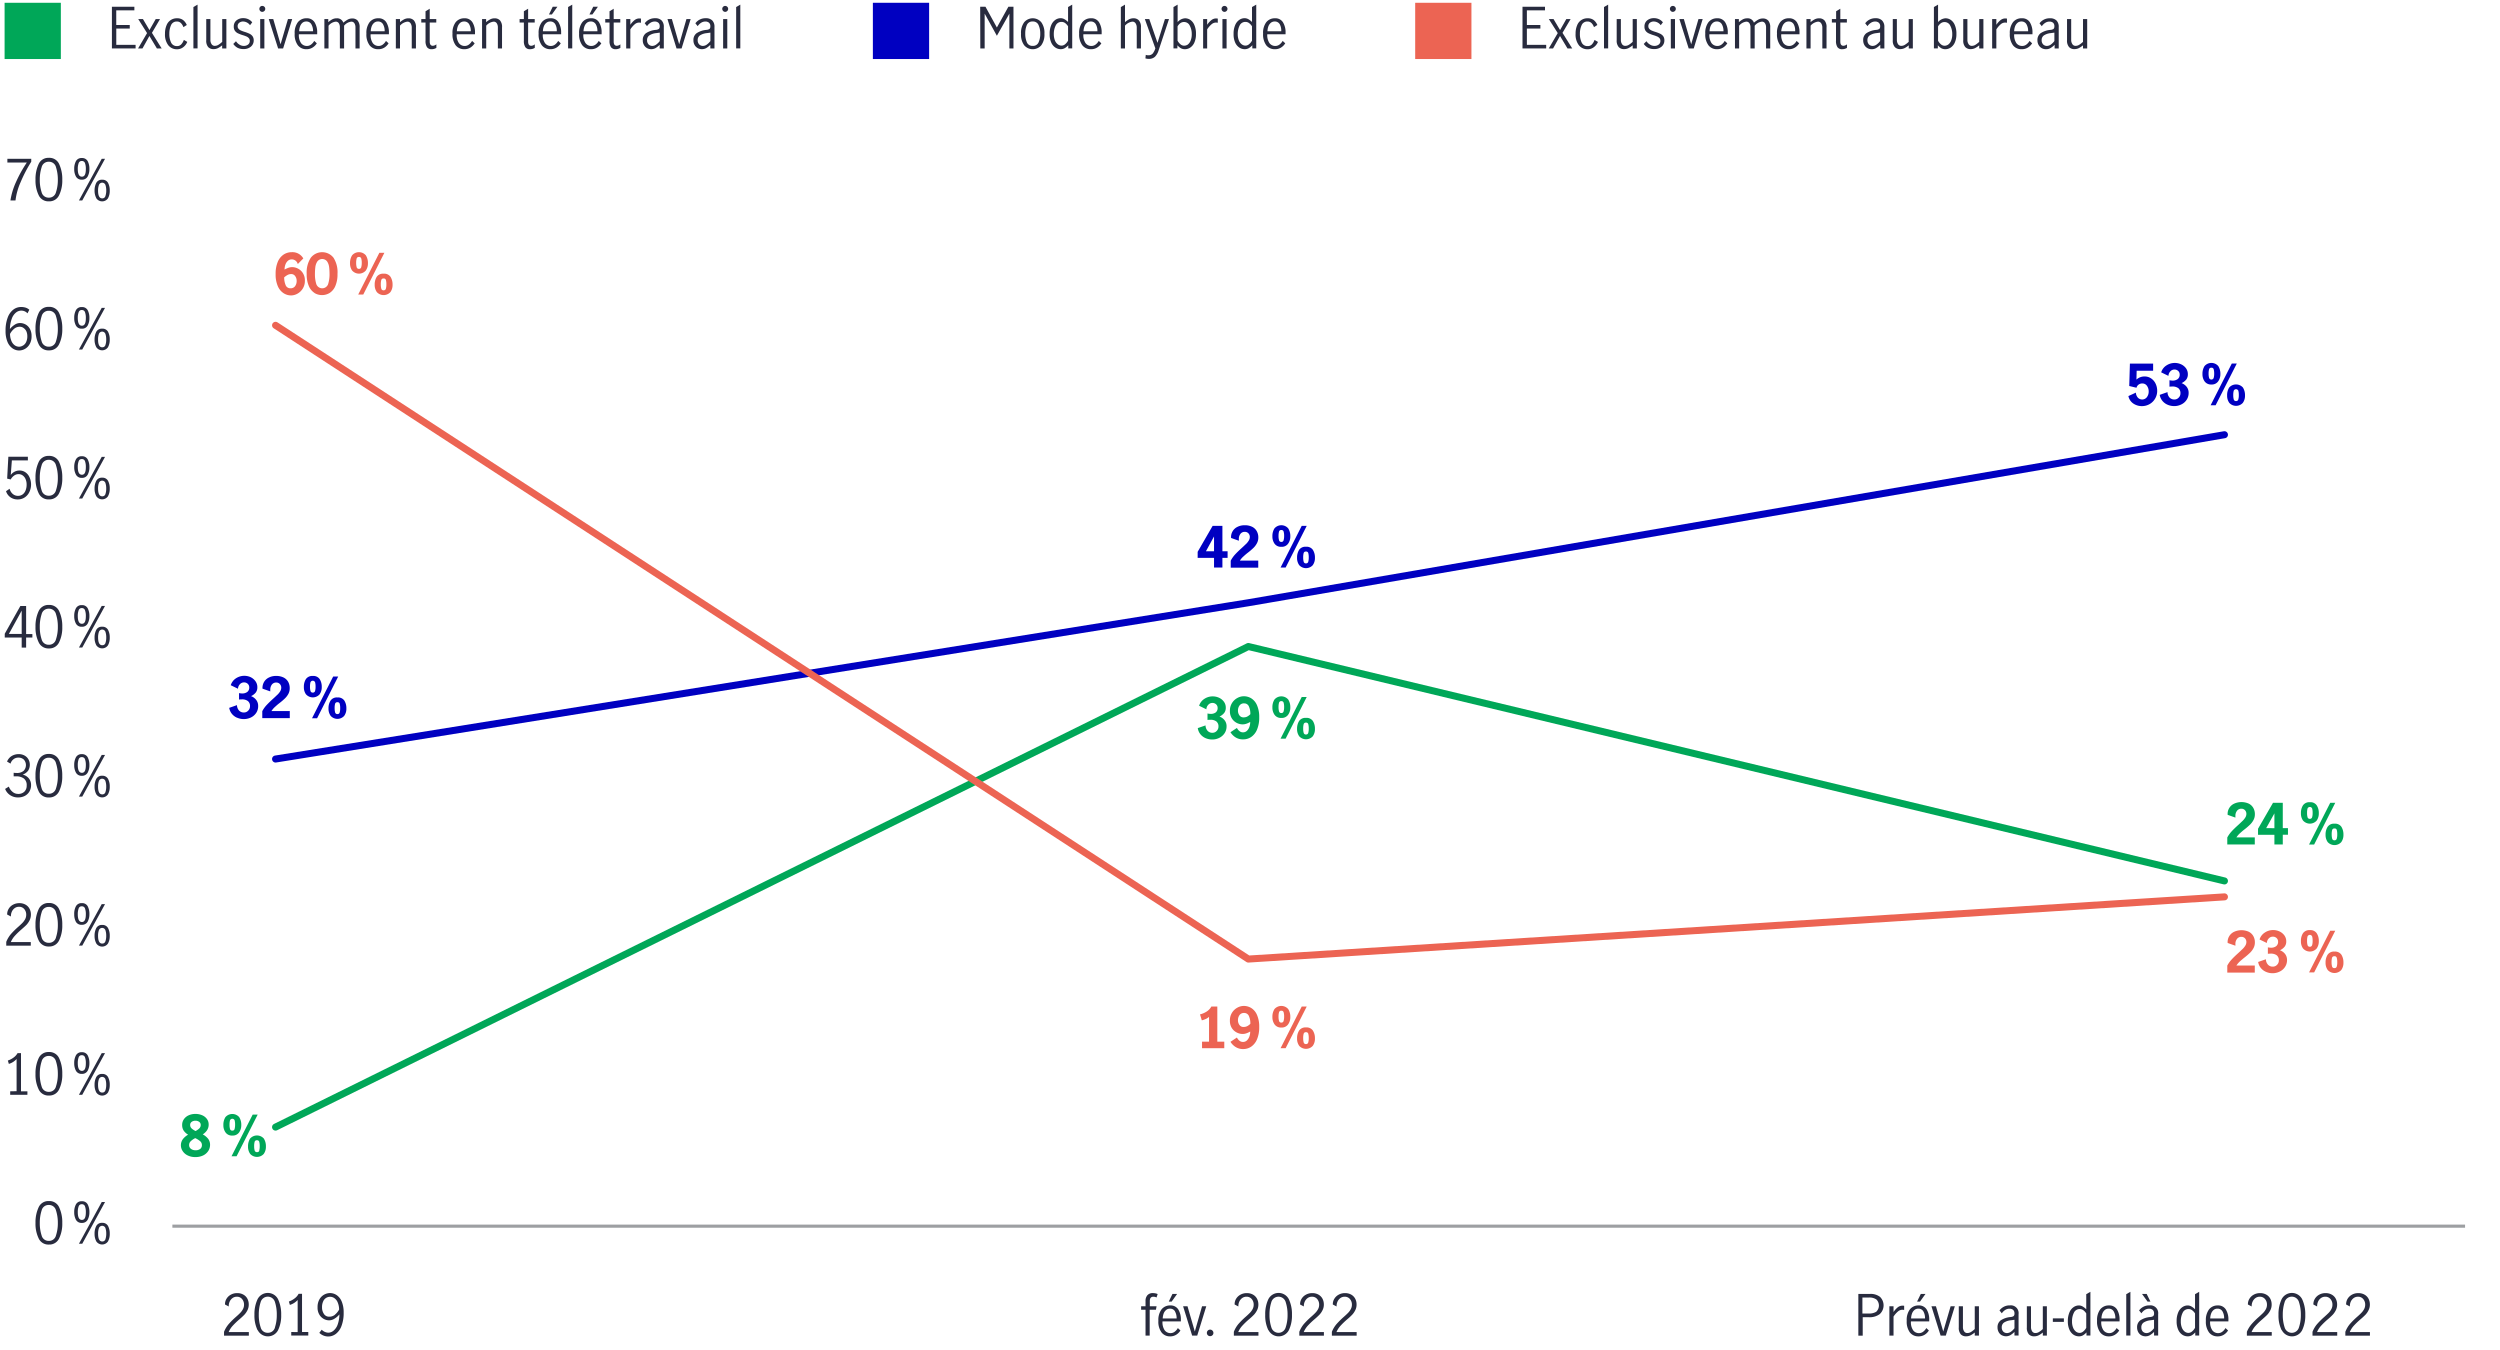 <svg xmlns="http://www.w3.org/2000/svg" viewBox="0 0 800 431.93"><defs><style>.cls-1{fill:#282b3e;}.cls-2{fill:#00a758;}.cls-3{fill:#ec6453;}.cls-4{fill:#0000c1;}.cls-5,.cls-6,.cls-7,.cls-8{fill:none;stroke-linejoin:round;}.cls-5{stroke:#9d9fa2;}.cls-6{stroke:#00a758;}.cls-6,.cls-7,.cls-8{stroke-linecap:round;stroke-width:2.25px;}.cls-7{stroke:#0000c1;}.cls-8{stroke:#ec6453;}</style></defs><g id="Chart_2" data-name="Chart 2"><path class="cls-1" d="M5.11,58.28A40.43,40.43,0,0,1,8.59,52H2.36V50.82H10v.93a45.47,45.47,0,0,0-3.41,6.56,20.12,20.12,0,0,0-1.63,5.84H3.34A22.34,22.34,0,0,1,5.11,58.28Z"/><path class="cls-1" d="M12.36,62.43a10.67,10.67,0,0,1-1-4.92,11.3,11.3,0,0,1,1-5,3.39,3.39,0,0,1,3.28-2,3.38,3.38,0,0,1,3.29,2,11.3,11.3,0,0,1,1,5,10.67,10.67,0,0,1-1,4.92,3.41,3.41,0,0,1-3.25,2A3.41,3.41,0,0,1,12.36,62.43Zm5.55-.91a12.3,12.3,0,0,0,.6-4,12.89,12.89,0,0,0-.59-4,2.28,2.28,0,0,0-2.31-1.76,2.27,2.27,0,0,0-2.29,1.76,12.89,12.89,0,0,0-.59,4,12.58,12.58,0,0,0,.59,4,2.28,2.28,0,0,0,2.29,1.73A2.27,2.27,0,0,0,17.91,61.52Z"/><path class="cls-1" d="M24.3,56.49a4.91,4.91,0,0,1-.55-2.43,5.09,5.09,0,0,1,.55-2.49,2,2,0,0,1,1.88-1,2,2,0,0,1,1.88,1,5.21,5.21,0,0,1,.55,2.49,4.91,4.91,0,0,1-.56,2.43,2,2,0,0,1-1.87,1A2,2,0,0,1,24.3,56.49Zm3.17-2.43a5.24,5.24,0,0,0-.26-1.82,1,1,0,0,0-1-.72,1,1,0,0,0-1.05.72,5.21,5.21,0,0,0-.27,1.82c0,1.65.44,2.48,1.32,2.48S27.47,55.71,27.47,54.06Zm5.08-3.24h1.06L26.32,64.15H25.26ZM30.82,63.41A5,5,0,0,1,30.26,61a5.24,5.24,0,0,1,.55-2.49,2,2,0,0,1,1.88-1,2,2,0,0,1,1.88,1A5.12,5.12,0,0,1,35.12,61a4.87,4.87,0,0,1-.56,2.44,2.25,2.25,0,0,1-3.74,0Zm2.91-.67A5.25,5.25,0,0,0,34,61a5.53,5.53,0,0,0-.26-1.82,1.11,1.11,0,0,0-2.08,0A5.23,5.23,0,0,0,31.38,61c0,1.65.44,2.48,1.31,2.48A1,1,0,0,0,33.73,62.74Z"/><path class="cls-1" d="M4,111.47a4.71,4.71,0,0,1-1.61-2.08,8.92,8.92,0,0,1-.61-3.54,11.54,11.54,0,0,1,.67-4.19,5.66,5.66,0,0,1,1.8-2.57,4.06,4.06,0,0,1,2.52-.85,4.89,4.89,0,0,1,1.45.21,3.18,3.18,0,0,1,1.16.67l-.58,1.15A2.67,2.67,0,0,0,5.14,100a4.32,4.32,0,0,0-1.34,1.9,10.12,10.12,0,0,0-.63,3.38,6.45,6.45,0,0,1,1.56-1.39,3.09,3.09,0,0,1,1.68-.52,3.77,3.77,0,0,1,1.77.46,3.57,3.57,0,0,1,1.38,1.4,4.58,4.58,0,0,1,.54,2.32,4.9,4.9,0,0,1-.63,2.61,3.94,3.94,0,0,1-3.36,2A3.75,3.75,0,0,1,4,111.47Zm3.36-.89a2.57,2.57,0,0,0,1-1.12,4.21,4.21,0,0,0,.38-1.92,3.92,3.92,0,0,0-.27-1.44A2.61,2.61,0,0,0,7.6,105a2,2,0,0,0-1.29-.44,2.73,2.73,0,0,0-1.78.65,5.54,5.54,0,0,0-1.32,1.64,5.87,5.87,0,0,0,.51,2.41,3.12,3.12,0,0,0,1.1,1.31,2.51,2.51,0,0,0,1.27.38A2.34,2.34,0,0,0,7.33,110.58Z"/><path class="cls-1" d="M12.36,110.12a10.67,10.67,0,0,1-1-4.92,11.3,11.3,0,0,1,1-5,3.39,3.39,0,0,1,3.28-2,3.38,3.38,0,0,1,3.29,2,11.3,11.3,0,0,1,1,5,10.67,10.67,0,0,1-1,4.92,3.41,3.41,0,0,1-3.25,2A3.41,3.41,0,0,1,12.36,110.12Zm5.55-.91a12.3,12.3,0,0,0,.6-4,12.89,12.89,0,0,0-.59-4,2.28,2.28,0,0,0-2.31-1.76,2.27,2.27,0,0,0-2.29,1.76,12.89,12.89,0,0,0-.59,4,12.58,12.58,0,0,0,.59,4,2.28,2.28,0,0,0,2.29,1.73A2.27,2.27,0,0,0,17.91,109.21Z"/><path class="cls-1" d="M24.3,104.18a4.91,4.91,0,0,1-.55-2.43,5.09,5.09,0,0,1,.55-2.49,2,2,0,0,1,1.88-1,2,2,0,0,1,1.88,1,5.21,5.21,0,0,1,.55,2.49,4.91,4.91,0,0,1-.56,2.43,2,2,0,0,1-1.87,1A2,2,0,0,1,24.3,104.18Zm3.17-2.43a5.24,5.24,0,0,0-.26-1.82,1,1,0,0,0-1-.72,1,1,0,0,0-1.05.72,5.21,5.21,0,0,0-.27,1.82c0,1.65.44,2.48,1.32,2.48S27.47,103.4,27.47,101.75Zm5.08-3.24h1.06l-7.29,13.33H25.26ZM30.82,111.1a5,5,0,0,1-.56-2.44,5.24,5.24,0,0,1,.55-2.49,2,2,0,0,1,1.88-1,2,2,0,0,1,1.88,1,5.12,5.12,0,0,1,.55,2.49,4.87,4.87,0,0,1-.56,2.44,2.25,2.25,0,0,1-3.74,0Zm2.91-.67a5.25,5.25,0,0,0,.26-1.77,5.53,5.53,0,0,0-.26-1.82,1.11,1.11,0,0,0-2.08,0,5.23,5.23,0,0,0-.27,1.81c0,1.65.44,2.48,1.31,2.48A1,1,0,0,0,33.73,110.43Z"/><path class="cls-1" d="M3.34,159.13a3.73,3.73,0,0,1-1.41-1.95l1.15-.78a3.19,3.19,0,0,0,1,1.66,2.48,2.48,0,0,0,1.67.61,2.44,2.44,0,0,0,1.55-.5,2.9,2.9,0,0,0,.92-1.32,4.91,4.91,0,0,0,.3-1.73,4.4,4.4,0,0,0-.34-1.81,2.73,2.73,0,0,0-.93-1.18,2.23,2.23,0,0,0-1.3-.41,2.38,2.38,0,0,0-1.46.49,3.46,3.46,0,0,0-1.06,1.22l-1.14-.27.38-7H8.92v1.17H3.8L3.44,152a3.47,3.47,0,0,1,2.76-1.44,3.35,3.35,0,0,1,2,.62,3.8,3.8,0,0,1,1.28,1.64A5.46,5.46,0,0,1,9.94,155a5.54,5.54,0,0,1-.52,2.4,4.28,4.28,0,0,1-1.49,1.76,4,4,0,0,1-2.27.66A3.93,3.93,0,0,1,3.34,159.13Z"/><path class="cls-1" d="M12.36,157.81a10.67,10.67,0,0,1-1-4.92,11.3,11.3,0,0,1,1-5,3.39,3.39,0,0,1,3.28-2,3.38,3.38,0,0,1,3.29,2,11.3,11.3,0,0,1,1,5,10.67,10.67,0,0,1-1,4.92,3.41,3.41,0,0,1-3.25,2A3.41,3.41,0,0,1,12.36,157.81Zm5.55-.91a12.3,12.3,0,0,0,.6-4,12.89,12.89,0,0,0-.59-4,2.28,2.28,0,0,0-2.31-1.76,2.27,2.27,0,0,0-2.29,1.76,12.89,12.89,0,0,0-.59,4,12.58,12.58,0,0,0,.59,4,2.28,2.28,0,0,0,2.29,1.73A2.27,2.27,0,0,0,17.91,156.9Z"/><path class="cls-1" d="M24.3,151.87a4.91,4.91,0,0,1-.55-2.43A5.09,5.09,0,0,1,24.3,147a2,2,0,0,1,1.88-1,2,2,0,0,1,1.88,1,5.21,5.21,0,0,1,.55,2.49,4.91,4.91,0,0,1-.56,2.43,2,2,0,0,1-1.87,1A2,2,0,0,1,24.3,151.87Zm3.17-2.43a5.24,5.24,0,0,0-.26-1.82,1,1,0,0,0-1-.72,1,1,0,0,0-1.05.72,5.21,5.21,0,0,0-.27,1.82c0,1.65.44,2.48,1.32,2.48S27.47,151.09,27.47,149.44Zm5.08-3.24h1.06l-7.29,13.33H25.26Zm-1.73,12.59a5,5,0,0,1-.56-2.44,5.24,5.24,0,0,1,.55-2.49,2,2,0,0,1,1.88-1,2,2,0,0,1,1.88,1,5.12,5.12,0,0,1,.55,2.49,4.87,4.87,0,0,1-.56,2.44,2.25,2.25,0,0,1-3.74,0Zm2.91-.67a5.25,5.25,0,0,0,.26-1.77,5.53,5.53,0,0,0-.26-1.82,1.11,1.11,0,0,0-2.08,0,5.23,5.23,0,0,0-.27,1.81c0,1.65.44,2.48,1.31,2.48A1,1,0,0,0,33.73,158.12Z"/><path class="cls-1" d="M3.25,254.45a4.13,4.13,0,0,1-1.61-2l1.19-.74A3.8,3.8,0,0,0,4,253.38a2.68,2.68,0,0,0,1.8.67,2.73,2.73,0,0,0,2-.72,2.6,2.6,0,0,0,.74-1.94,2.66,2.66,0,0,0-.9-2.27,4.06,4.06,0,0,0-2.52-.69,6.73,6.73,0,0,0-.75,0v-1.15a5.74,5.74,0,0,0,1,.07,3.18,3.18,0,0,0,2.18-.68,2.64,2.64,0,0,0,.09-3.59,2.46,2.46,0,0,0-1.78-.64,2.41,2.41,0,0,0-1.58.55,2.67,2.67,0,0,0-.91,1.37l-1.11-.65A3.61,3.61,0,0,1,3.62,242,4.29,4.29,0,0,1,6,241.32a3.78,3.78,0,0,1,1.85.45A3.15,3.15,0,0,1,9.1,243,3.57,3.57,0,0,1,9,246.62a3.86,3.86,0,0,1-1.74,1.26,3.54,3.54,0,0,1,2,1.25,3.33,3.33,0,0,1,.68,2.08,4,4,0,0,1-.54,2.1,3.7,3.7,0,0,1-1.49,1.39,4.64,4.64,0,0,1-2.13.48A4.42,4.42,0,0,1,3.25,254.45Z"/><path class="cls-1" d="M12.36,253.19a10.67,10.67,0,0,1-1-4.92,11.15,11.15,0,0,1,1-5,3.39,3.39,0,0,1,3.27-2,3.4,3.4,0,0,1,3.29,2,11.3,11.3,0,0,1,1,5,10.67,10.67,0,0,1-1,4.92,3.41,3.41,0,0,1-3.25,2A3.41,3.41,0,0,1,12.36,253.19Zm5.56-.91a12.58,12.58,0,0,0,.59-4,12.89,12.89,0,0,0-.59-4.05,2.28,2.28,0,0,0-2.31-1.76,2.27,2.27,0,0,0-2.29,1.76,12.89,12.89,0,0,0-.59,4.05,12.3,12.3,0,0,0,.6,4A2.25,2.25,0,0,0,15.61,254,2.28,2.28,0,0,0,17.92,252.28Z"/><path class="cls-1" d="M24.31,247.25a4.8,4.8,0,0,1-.56-2.43,5.09,5.09,0,0,1,.55-2.49,2,2,0,0,1,1.88-1,2,2,0,0,1,1.88,1,5.21,5.21,0,0,1,.55,2.49,4.91,4.91,0,0,1-.56,2.43,2,2,0,0,1-1.87,1A2,2,0,0,1,24.31,247.25Zm3.16-2.43a5.24,5.24,0,0,0-.26-1.82,1,1,0,0,0-1-.72,1,1,0,0,0-1.05.72,5.21,5.21,0,0,0-.27,1.82c0,1.65.44,2.48,1.32,2.48S27.47,246.47,27.47,244.82Zm5.08-3.24h1.06l-7.29,13.33H25.26Zm-1.73,12.59a5,5,0,0,1-.56-2.44,5.24,5.24,0,0,1,.55-2.49,2,2,0,0,1,1.88-1,2,2,0,0,1,1.88,1,5.12,5.12,0,0,1,.55,2.49,4.87,4.87,0,0,1-.56,2.44,2.25,2.25,0,0,1-3.74,0Zm2.91-.67a5.25,5.25,0,0,0,.26-1.77,5.53,5.53,0,0,0-.26-1.82,1.11,1.11,0,0,0-2.08,0,5.27,5.27,0,0,0-.27,1.81c0,1.65.44,2.48,1.31,2.48A1,1,0,0,0,33.73,253.5Z"/><path class="cls-1" d="M6.94,204H1.52v-1.2l5-8.89H8.36v9h2V204h-2v3.24H6.94Zm0-1.13V195.4h0l-4.09,7.45Z"/><path class="cls-1" d="M12.36,205.5a10.67,10.67,0,0,1-1-4.92,11.3,11.3,0,0,1,1-5,3.4,3.4,0,0,1,3.28-2,3.4,3.4,0,0,1,3.29,2,11.3,11.3,0,0,1,1,5,10.67,10.67,0,0,1-1,4.92,3.41,3.41,0,0,1-3.25,2A3.41,3.41,0,0,1,12.36,205.5Zm5.55-.91a12.3,12.3,0,0,0,.6-4,12.89,12.89,0,0,0-.59-4.05,2.28,2.28,0,0,0-2.31-1.76,2.27,2.27,0,0,0-2.29,1.76,12.89,12.89,0,0,0-.59,4.05,12.58,12.58,0,0,0,.59,4,2.27,2.27,0,0,0,2.29,1.73A2.26,2.26,0,0,0,17.91,204.59Z"/><path class="cls-1" d="M24.3,199.56a4.91,4.91,0,0,1-.55-2.43,5.09,5.09,0,0,1,.55-2.49,2,2,0,0,1,1.88-1,2,2,0,0,1,1.88,1,5.21,5.21,0,0,1,.55,2.49,4.91,4.91,0,0,1-.56,2.43,2,2,0,0,1-1.87,1A2,2,0,0,1,24.3,199.56Zm3.17-2.43a5.24,5.24,0,0,0-.26-1.82,1,1,0,0,0-1-.72,1,1,0,0,0-1.05.72,5.21,5.21,0,0,0-.27,1.82c0,1.65.44,2.48,1.32,2.48S27.47,198.78,27.47,197.13Zm5.08-3.24h1.06l-7.29,13.33H25.26Zm-1.73,12.59a5,5,0,0,1-.56-2.44,5.24,5.24,0,0,1,.55-2.49,2,2,0,0,1,1.88-1,2,2,0,0,1,1.88,1,5.12,5.12,0,0,1,.55,2.49,4.87,4.87,0,0,1-.56,2.44,2.25,2.25,0,0,1-3.74,0Zm2.91-.67A5.25,5.25,0,0,0,34,204a5.53,5.53,0,0,0-.26-1.82,1.11,1.11,0,0,0-2.08,0,5.27,5.27,0,0,0-.27,1.81c0,1.65.44,2.48,1.31,2.48A1,1,0,0,0,33.73,205.81Z"/><path class="cls-2" d="M714.16,266c.54-.59,1.26-1.28,2.15-2.08.58-.53,1.05-1,1.38-1.3a5.62,5.62,0,0,0,.83-1.05,2.16,2.16,0,0,0,.32-1.13,1.65,1.65,0,0,0-.45-1.18,1.53,1.53,0,0,0-1.15-.47,1.68,1.68,0,0,0-1.39.65,2.56,2.56,0,0,0-.52,1.65c0,.12,0,.3,0,.54l-2.48-.88a3.6,3.6,0,0,1,2.08-3.58,5.69,5.69,0,0,1,4.69,0,3.43,3.43,0,0,1,1.46,1.41,4,4,0,0,1,.48,2,3.8,3.8,0,0,1-.45,1.84,5.83,5.83,0,0,1-1.12,1.48c-.44.42-1,.93-1.74,1.5s-1.19,1-1.59,1.35a6.76,6.76,0,0,0-1,1.21h5.87v2.27h-8.8V268A9.52,9.52,0,0,1,714.16,266Z"/><path class="cls-2" d="M727.81,267.14h-5.24V265.2l4.79-8.3h3.13V265h1.66v2.12h-1.66v3.1h-2.68Zm0-2.12v-4.74h0L725.18,265Z"/><path class="cls-2" d="M737,262.62a3.87,3.87,0,0,1-.7-2.37,4.54,4.54,0,0,1,.65-2.54,2.45,2.45,0,0,1,2.21-1,2.41,2.41,0,0,1,2.19,1,4.48,4.48,0,0,1,.67,2.53,3.88,3.88,0,0,1-.7,2.36,2.9,2.9,0,0,1-4.32,0Zm2.88-1.1a4.75,4.75,0,0,0,.16-1.38,5.11,5.11,0,0,0-.15-1.41.8.8,0,0,0-1.48,0,5.11,5.11,0,0,0-.15,1.41,4.75,4.75,0,0,0,.16,1.38.7.7,0,0,0,.74.51A.69.69,0,0,0,739.87,261.52Zm5.79-4.62h1.61l-6.75,13.34H738.9Zm-.79,12.58a3.86,3.86,0,0,1-.7-2.36,4.57,4.57,0,0,1,.66-2.54,2.42,2.42,0,0,1,2.2-1,2.44,2.44,0,0,1,2.21,1,4.65,4.65,0,0,1,.65,2.54,3.86,3.86,0,0,1-.7,2.36,2.93,2.93,0,0,1-4.32,0Zm2.88-1.1a4.67,4.67,0,0,0,.16-1.37,5.11,5.11,0,0,0-.15-1.41.67.67,0,0,0-.73-.49.7.7,0,0,0-.75.49,5.11,5.11,0,0,0-.15,1.41,5,5,0,0,0,.16,1.37.7.7,0,0,0,.74.52A.68.68,0,0,0,747.75,268.38Z"/><path class="cls-3" d="M714.16,307c.54-.59,1.26-1.28,2.15-2.08.58-.53,1.05-1,1.38-1.3a5.62,5.62,0,0,0,.83-1.05,2.16,2.16,0,0,0,.32-1.13,1.65,1.65,0,0,0-.45-1.18,1.53,1.53,0,0,0-1.15-.47,1.68,1.68,0,0,0-1.39.65,2.56,2.56,0,0,0-.52,1.65c0,.12,0,.3,0,.54l-2.48-.88a3.6,3.6,0,0,1,2.08-3.58,5.69,5.69,0,0,1,4.69,0,3.43,3.43,0,0,1,1.46,1.41,4,4,0,0,1,.48,2,3.8,3.8,0,0,1-.45,1.84,5.83,5.83,0,0,1-1.12,1.48,22.7,22.7,0,0,1-1.74,1.5q-1,.8-1.59,1.35a6.76,6.76,0,0,0-1,1.21h5.87v2.27h-8.8v-2.24A9.52,9.52,0,0,1,714.16,307Z"/><path class="cls-3" d="M725.13,311a4.37,4.37,0,0,1-1.65-1.23,4.06,4.06,0,0,1-.87-1.94l2.48-.87a2.62,2.62,0,0,0,.65,1.72,2,2,0,0,0,1.58.64,1.8,1.8,0,0,0,1.34-.58,1.91,1.91,0,0,0,.57-1.38,2,2,0,0,0-.69-1.68,3.13,3.13,0,0,0-1.88-.52,7.66,7.66,0,0,0-.94.06v-2.07a5.25,5.25,0,0,0,1,.12,2.65,2.65,0,0,0,1.63-.48,1.74,1.74,0,0,0,.64-1.46,1.5,1.5,0,0,0-.48-1.15,1.7,1.7,0,0,0-1.22-.45,1.73,1.73,0,0,0-1.31.6,2.17,2.17,0,0,0-.59,1.43l-2.33-1.13a4,4,0,0,1,1.65-2.19,4.74,4.74,0,0,1,2.73-.82,4.81,4.81,0,0,1,2,.44,4.08,4.08,0,0,1,1.55,1.26,3.19,3.19,0,0,1,.61,1.92,2.67,2.67,0,0,1-.51,1.68,4.14,4.14,0,0,1-1.51,1.16,3.69,3.69,0,0,1,1.66,1.21,3.13,3.13,0,0,1,.61,1.91,4,4,0,0,1-.64,2.22,4.21,4.21,0,0,1-1.7,1.48,5.08,5.08,0,0,1-2.27.53A5.19,5.19,0,0,1,725.13,311Z"/><path class="cls-3" d="M737,303.55a3.87,3.87,0,0,1-.7-2.37,4.54,4.54,0,0,1,.65-2.54,2.45,2.45,0,0,1,2.21-1,2.41,2.41,0,0,1,2.19,1,4.48,4.48,0,0,1,.67,2.53,3.88,3.88,0,0,1-.7,2.36,2.9,2.9,0,0,1-4.32,0Zm2.88-1.1a4.75,4.75,0,0,0,.16-1.38,5.11,5.11,0,0,0-.15-1.41.8.8,0,0,0-1.48,0,5.11,5.11,0,0,0-.15,1.41,4.75,4.75,0,0,0,.16,1.38.7.7,0,0,0,.74.51A.69.69,0,0,0,739.87,302.45Zm5.79-4.62h1.61l-6.75,13.34H738.9Zm-.79,12.58a3.86,3.86,0,0,1-.7-2.36,4.57,4.57,0,0,1,.66-2.54,2.42,2.42,0,0,1,2.2-1,2.44,2.44,0,0,1,2.21,1,4.65,4.65,0,0,1,.65,2.54,3.86,3.86,0,0,1-.7,2.36,2.93,2.93,0,0,1-4.32,0Zm2.88-1.1a4.67,4.67,0,0,0,.16-1.37,5.11,5.11,0,0,0-.15-1.41A.67.67,0,0,0,747,306a.7.7,0,0,0-.75.49,5.11,5.11,0,0,0-.15,1.41,5,5,0,0,0,.16,1.37.7.7,0,0,0,.74.52A.68.68,0,0,0,747.75,309.31Z"/><path class="cls-3" d="M386.89,333.33v-7.94a3.94,3.94,0,0,1-1,.66,7.26,7.26,0,0,1-1.31.46L384,324.6a7,7,0,0,0,2.09-.88,4.44,4.44,0,0,0,1.54-1.62h1.91v11.23h2.23v2.1h-7.12v-2.1Z"/><path class="cls-3" d="M395.45,335.07a5.09,5.09,0,0,1-1.7-1.69l2.07-1.37a2.87,2.87,0,0,0,.79,1,1.73,1.73,0,0,0,1.15.41,1.78,1.78,0,0,0,1.29-.52,3.24,3.24,0,0,0,.78-1.29,4.29,4.29,0,0,0,.23-1.52,6.47,6.47,0,0,1-1.24.58,3.76,3.76,0,0,1-1.22.2,4.15,4.15,0,0,1-1.84-.47A4,4,0,0,1,394.2,329a4.27,4.27,0,0,1-.63-2.39,4.55,4.55,0,0,1,2.43-4.18,4.2,4.2,0,0,1,2-.53,4.55,4.55,0,0,1,2.44.69,4.84,4.84,0,0,1,1.81,2.21,9.26,9.26,0,0,1,.7,3.85,9.77,9.77,0,0,1-.69,3.89,5.29,5.29,0,0,1-1.85,2.37,4.54,4.54,0,0,1-2.61.79A4.38,4.38,0,0,1,395.45,335.07Zm3.66-6.7a4.06,4.06,0,0,0,1-.75,5.49,5.49,0,0,0-.42-2.38,1.6,1.6,0,0,0-1.57-1.09,1.71,1.71,0,0,0-1.46.66,2.71,2.71,0,0,0-.51,1.68,2.5,2.5,0,0,0,.47,1.5,1.53,1.53,0,0,0,1.32.64A2.57,2.57,0,0,0,399.11,328.37Z"/><path class="cls-3" d="M407.87,327.82a4,4,0,0,1-.7-2.38,4.51,4.51,0,0,1,.66-2.53,2.9,2.9,0,0,1,4.4,0,4.58,4.58,0,0,1,.67,2.53,3.9,3.9,0,0,1-.71,2.37,2.47,2.47,0,0,1-2.15,1A2.5,2.5,0,0,1,407.87,327.82Zm2.88-1.11a4.58,4.58,0,0,0,.17-1.37,4.73,4.73,0,0,0-.16-1.42.67.67,0,0,0-.72-.49.69.69,0,0,0-.75.49,5.08,5.08,0,0,0-.16,1.42,4.58,4.58,0,0,0,.17,1.37.7.7,0,0,0,.74.52A.68.68,0,0,0,410.75,326.71Zm5.8-4.61h1.6l-6.75,13.33h-1.62Zm-.79,12.58a3.86,3.86,0,0,1-.7-2.36,4.63,4.63,0,0,1,.65-2.54,2.45,2.45,0,0,1,2.21-1,2.42,2.42,0,0,1,2.2,1,4.55,4.55,0,0,1,.66,2.54,3.86,3.86,0,0,1-.7,2.36,2.93,2.93,0,0,1-4.32,0Zm2.88-1.1a4.67,4.67,0,0,0,.16-1.37,5.11,5.11,0,0,0-.15-1.41.69.69,0,0,0-.73-.5.7.7,0,0,0-.75.5,5.11,5.11,0,0,0-.15,1.41,4.67,4.67,0,0,0,.16,1.37.69.69,0,0,0,.74.52A.68.68,0,0,0,418.64,333.58Z"/><path class="cls-3" d="M90.7,93.79a5,5,0,0,1-1.81-2.24,9.44,9.44,0,0,1-.69-3.87,9.82,9.82,0,0,1,.68-3.87,5.28,5.28,0,0,1,1.86-2.34,4.67,4.67,0,0,1,2.61-.77,4,4,0,0,1,3.71,2L95.29,84.5A2,2,0,0,0,93.38,83a1.84,1.84,0,0,0-1.3.5,2.93,2.93,0,0,0-.78,1.26,4.44,4.44,0,0,0-.24,1.5,9,9,0,0,1,1.27-.58,3.68,3.68,0,0,1,1.2-.2,4,4,0,0,1,1.83.48,4,4,0,0,1,1.57,1.45,4.29,4.29,0,0,1,.63,2.38A4.62,4.62,0,0,1,95.14,94a4.29,4.29,0,0,1-2,.54A4.43,4.43,0,0,1,90.7,93.79Zm3.73-2.22a2.8,2.8,0,0,0,.5-1.69,2.5,2.5,0,0,0-.47-1.52,1.51,1.51,0,0,0-1.31-.66A2.46,2.46,0,0,0,92,88a6.15,6.15,0,0,0-1.06.75,6.25,6.25,0,0,0,.44,2.43A1.6,1.6,0,0,0,93,92.25,1.7,1.7,0,0,0,94.43,91.57Z"/><path class="cls-3" d="M100.64,93.74a4.86,4.86,0,0,1-1.81-2.2,9.36,9.36,0,0,1-.69-3.86,8.65,8.65,0,0,1,1.32-5.21,4.61,4.61,0,0,1,7.26,0A8.65,8.65,0,0,1,108,87.68a9.35,9.35,0,0,1-.7,3.86,4.86,4.86,0,0,1-1.81,2.2,4.68,4.68,0,0,1-4.89,0ZM105,90.91a10.32,10.32,0,0,0,.45-3.23,18.7,18.7,0,0,0-.13-2.22,4.18,4.18,0,0,0-.64-1.79,1.95,1.95,0,0,0-3.13,0,4.18,4.18,0,0,0-.64,1.79,18.7,18.7,0,0,0-.13,2.22,10.51,10.51,0,0,0,.44,3.23,2,2,0,0,0,3.78,0Z"/><path class="cls-3" d="M112.71,86.62a3.94,3.94,0,0,1-.7-2.37,4.55,4.55,0,0,1,.66-2.54,2.89,2.89,0,0,1,4.4,0,4.54,4.54,0,0,1,.67,2.53,3.89,3.89,0,0,1-.71,2.36,2.9,2.9,0,0,1-4.32,0Zm2.88-1.11a4.58,4.58,0,0,0,.17-1.37,4.77,4.77,0,0,0-.16-1.42.67.67,0,0,0-.73-.49.68.68,0,0,0-.74.49,5.13,5.13,0,0,0-.16,1.42,4.58,4.58,0,0,0,.17,1.37.68.68,0,0,0,.73.52A.67.67,0,0,0,115.59,85.51Zm5.8-4.61H123l-6.75,13.34h-1.62Zm-.79,12.58a3.86,3.86,0,0,1-.7-2.36,4.65,4.65,0,0,1,.65-2.54,2.44,2.44,0,0,1,2.21-1,2.42,2.42,0,0,1,2.2,1,4.57,4.57,0,0,1,.66,2.54,3.86,3.86,0,0,1-.7,2.36,2.93,2.93,0,0,1-4.32,0Zm2.88-1.1a4.67,4.67,0,0,0,.16-1.37,5.11,5.11,0,0,0-.15-1.41.68.68,0,0,0-.73-.49.69.69,0,0,0-.75.49,5.11,5.11,0,0,0-.15,1.41,4.67,4.67,0,0,0,.16,1.37.69.69,0,0,0,.74.52A.68.68,0,0,0,123.48,92.38Z"/><path class="cls-2" d="M385.82,236.22a4.32,4.32,0,0,1-1.66-1.23,4,4,0,0,1-.87-2l2.48-.86a2.64,2.64,0,0,0,.65,1.72,2,2,0,0,0,1.58.64,1.79,1.79,0,0,0,1.34-.59,1.91,1.91,0,0,0,.57-1.37,2,2,0,0,0-.69-1.68,3,3,0,0,0-1.88-.52c-.3,0-.61,0-.94.05v-2.07a4.65,4.65,0,0,0,1,.13A2.59,2.59,0,0,0,389,228a1.72,1.72,0,0,0,.64-1.45,1.52,1.52,0,0,0-.48-1.16,1.69,1.69,0,0,0-1.21-.45,1.75,1.75,0,0,0-1.32.61,2.17,2.17,0,0,0-.59,1.43l-2.32-1.14a4,4,0,0,1,1.64-2.18,4.87,4.87,0,0,1,4.73-.38,3.9,3.9,0,0,1,1.55,1.26,3.1,3.1,0,0,1,.61,1.92,2.67,2.67,0,0,1-.51,1.68,4.25,4.25,0,0,1-1.51,1.16,3.61,3.61,0,0,1,1.66,1.21,3,3,0,0,1,.61,1.9,3.92,3.92,0,0,1-.64,2.23,4.28,4.28,0,0,1-1.7,1.48,5,5,0,0,1-2.27.52A5.3,5.3,0,0,1,385.82,236.22Z"/><path class="cls-2" d="M395.45,236a5.09,5.09,0,0,1-1.7-1.69l2.07-1.37a2.87,2.87,0,0,0,.79,1,1.73,1.73,0,0,0,1.15.41,1.78,1.78,0,0,0,1.29-.52,3.24,3.24,0,0,0,.78-1.29,4.29,4.29,0,0,0,.23-1.52,6.47,6.47,0,0,1-1.24.58,3.76,3.76,0,0,1-1.22.2,4.15,4.15,0,0,1-1.84-.47,4,4,0,0,1-1.56-1.43,4.27,4.27,0,0,1-.63-2.39,4.61,4.61,0,0,1,.7-2.58,4.55,4.55,0,0,1,1.73-1.6,4.33,4.33,0,0,1,2-.53,4.55,4.55,0,0,1,2.44.69,4.84,4.84,0,0,1,1.81,2.21,9.26,9.26,0,0,1,.7,3.85,9.77,9.77,0,0,1-.69,3.89,5.29,5.29,0,0,1-1.85,2.37,4.54,4.54,0,0,1-2.61.79A4.38,4.38,0,0,1,395.45,236Zm3.66-6.7a4.06,4.06,0,0,0,1-.75,5.49,5.49,0,0,0-.42-2.38,1.6,1.6,0,0,0-1.57-1.09,1.71,1.71,0,0,0-1.46.66,2.71,2.71,0,0,0-.51,1.68,2.48,2.48,0,0,0,.47,1.5,1.53,1.53,0,0,0,1.32.64A2.57,2.57,0,0,0,399.11,229.31Z"/><path class="cls-2" d="M407.87,228.76a4,4,0,0,1-.7-2.38,4.51,4.51,0,0,1,.66-2.53,2.89,2.89,0,0,1,4.4,0,4.52,4.52,0,0,1,.67,2.52,3.9,3.9,0,0,1-.71,2.37,2.47,2.47,0,0,1-2.15,1A2.5,2.5,0,0,1,407.87,228.76Zm2.88-1.11a4.58,4.58,0,0,0,.17-1.37,4.73,4.73,0,0,0-.16-1.42.67.67,0,0,0-.72-.49.69.69,0,0,0-.75.49,5.08,5.08,0,0,0-.16,1.42,4.58,4.58,0,0,0,.17,1.37.69.69,0,0,0,.74.52A.67.67,0,0,0,410.75,227.65Zm5.8-4.61h1.6l-6.75,13.33h-1.62Zm-.79,12.58a3.86,3.86,0,0,1-.7-2.36,4.65,4.65,0,0,1,.65-2.54,2.45,2.45,0,0,1,2.21-1,2.42,2.42,0,0,1,2.2,1,4.57,4.57,0,0,1,.66,2.54,3.86,3.86,0,0,1-.7,2.36,2.93,2.93,0,0,1-4.32,0Zm2.88-1.1a4.67,4.67,0,0,0,.16-1.37,5.11,5.11,0,0,0-.15-1.41.69.69,0,0,0-.73-.5.7.7,0,0,0-.75.5,5.11,5.11,0,0,0-.15,1.41,4.67,4.67,0,0,0,.16,1.37.69.69,0,0,0,.74.52A.68.68,0,0,0,418.64,234.52Z"/><path class="cls-2" d="M66.6,364.41a3.22,3.22,0,0,1,.62,2,3.6,3.6,0,0,1-.53,1.83,4.07,4.07,0,0,1-1.6,1.46,5.54,5.54,0,0,1-2.57.56,5.25,5.25,0,0,1-2.53-.56,3.88,3.88,0,0,1-1.57-1.41,3.34,3.34,0,0,1,.09-3.75,5.54,5.54,0,0,1,1.69-1.44,4.5,4.5,0,0,1-1.41-1.28,3.22,3.22,0,0,1-.5-1.84,3.1,3.1,0,0,1,.55-1.82,3.65,3.65,0,0,1,1.51-1.25,5.1,5.1,0,0,1,2.19-.45,5.32,5.32,0,0,1,2.15.42,3.64,3.64,0,0,1,1.52,1.19,2.88,2.88,0,0,1,.56,1.73,3.27,3.27,0,0,1-.5,1.85A4.53,4.53,0,0,1,64.88,363,5.61,5.61,0,0,1,66.6,364.41Zm-2.52,3.24a1.48,1.48,0,0,0,.53-1.22,1.57,1.57,0,0,0-.54-1.23,6.8,6.8,0,0,0-1.59-1,5.51,5.51,0,0,0-1.45,1,1.64,1.64,0,0,0-.51,1.22,1.45,1.45,0,0,0,.58,1.21,2.29,2.29,0,0,0,1.46.45A2.35,2.35,0,0,0,64.08,367.65Zm-2.78-6.57a5.23,5.23,0,0,0,1.29.85,5.13,5.13,0,0,0,1.22-.87,1.5,1.5,0,0,0,.42-1.06,1.17,1.17,0,0,0-.48-1,1.94,1.94,0,0,0-1.21-.37,2,2,0,0,0-1.22.37,1.18,1.18,0,0,0-.47,1A1.47,1.47,0,0,0,61.3,361.08Z"/><path class="cls-2" d="M72.19,362.4a3.91,3.91,0,0,1-.71-2.38,4.57,4.57,0,0,1,.66-2.54,2.91,2.91,0,0,1,4.4,0,4.48,4.48,0,0,1,.67,2.53,4,4,0,0,1-.7,2.37,2.5,2.5,0,0,1-2.16,1A2.47,2.47,0,0,1,72.19,362.4Zm2.88-1.11a5,5,0,0,0,.16-1.38,5.11,5.11,0,0,0-.15-1.41.8.8,0,0,0-1.48,0,5.11,5.11,0,0,0-.15,1.41,4.66,4.66,0,0,0,.16,1.38.7.7,0,0,0,.74.51A.69.69,0,0,0,75.07,361.29Zm5.79-4.62h1.6L75.71,370H74.09Zm-.79,12.59a3.88,3.88,0,0,1-.7-2.36,4.63,4.63,0,0,1,.65-2.54,2.92,2.92,0,0,1,4.42,0,4.63,4.63,0,0,1,.65,2.54,3.88,3.88,0,0,1-.7,2.36,2.93,2.93,0,0,1-4.32,0Zm2.88-1.1a4.72,4.72,0,0,0,.16-1.37,5.11,5.11,0,0,0-.15-1.41.69.69,0,0,0-.73-.5.7.7,0,0,0-.75.5,5.11,5.11,0,0,0-.15,1.41,4.72,4.72,0,0,0,.16,1.37.7.7,0,0,0,.74.52A.68.68,0,0,0,83,368.16Z"/><path class="cls-4" d="M682.66,129.13a3.77,3.77,0,0,1-1.57-2.39l2.39-1.1a2.62,2.62,0,0,0,.64,1.61,1.89,1.89,0,0,0,2.89-.17,2.92,2.92,0,0,0,.57-1.81,3,3,0,0,0-.55-1.8,1.75,1.75,0,0,0-1.52-.76,1.92,1.92,0,0,0-1.17.37,1.76,1.76,0,0,0-.66,1l-2.32-.56.21-7.16H689v2.27h-5.27l-.07,2.84a3.75,3.75,0,0,1,2.57-1,3.66,3.66,0,0,1,2.15.64,4.15,4.15,0,0,1,1.42,1.68,5.21,5.21,0,0,1,.5,2.25,4.85,4.85,0,0,1-.66,2.51,4.8,4.8,0,0,1-1.78,1.77,5,5,0,0,1-2.47.64A4.86,4.86,0,0,1,682.66,129.13Z"/><path class="cls-4" d="M693.64,129.52a4.4,4.4,0,0,1-1.66-1.23,4.06,4.06,0,0,1-.87-1.94l2.49-.87a2.61,2.61,0,0,0,.64,1.72,2.07,2.07,0,0,0,1.59.64,1.82,1.82,0,0,0,1.34-.59,1.87,1.87,0,0,0,.57-1.37,2,2,0,0,0-.7-1.68,3.11,3.11,0,0,0-1.88-.52,7.5,7.5,0,0,0-.93.06v-2.07a5.16,5.16,0,0,0,1,.12,2.63,2.63,0,0,0,1.63-.48,1.72,1.72,0,0,0,.64-1.46,1.5,1.5,0,0,0-.48-1.15,1.68,1.68,0,0,0-1.21-.45,1.73,1.73,0,0,0-1.31.6,2.18,2.18,0,0,0-.6,1.43l-2.32-1.13a4,4,0,0,1,1.65-2.19,4.86,4.86,0,0,1,4.72-.38,4,4,0,0,1,1.56,1.26,3.18,3.18,0,0,1,.6,1.92,2.73,2.73,0,0,1-.5,1.68,4.22,4.22,0,0,1-1.51,1.16,3.71,3.71,0,0,1,1.65,1.21,3.05,3.05,0,0,1,.61,1.91,3.88,3.88,0,0,1-.64,2.22,4.14,4.14,0,0,1-1.7,1.48,5,5,0,0,1-2.26.53A5.32,5.32,0,0,1,693.64,129.52Z"/><path class="cls-4" d="M705.49,122.06a3.87,3.87,0,0,1-.7-2.37,4.55,4.55,0,0,1,.66-2.54,2.89,2.89,0,0,1,4.4,0,4.54,4.54,0,0,1,.67,2.53,3.89,3.89,0,0,1-.71,2.36,2.47,2.47,0,0,1-2.16,1A2.5,2.5,0,0,1,705.49,122.06Zm2.88-1.11a4.58,4.58,0,0,0,.17-1.37,5.18,5.18,0,0,0-.16-1.42.67.67,0,0,0-.73-.49.68.68,0,0,0-.74.49,4.82,4.82,0,0,0-.16,1.42,4.58,4.58,0,0,0,.17,1.37.77.77,0,0,0,1.45,0Zm5.8-4.61h1.6L709,129.68H707.4Zm-.79,12.58a3.86,3.86,0,0,1-.7-2.36,4.57,4.57,0,0,1,.65-2.54,2.93,2.93,0,0,1,4.41,0,4.57,4.57,0,0,1,.66,2.54,3.86,3.86,0,0,1-.7,2.36,2.93,2.93,0,0,1-4.32,0Zm2.88-1.1a4.67,4.67,0,0,0,.16-1.37,5.11,5.11,0,0,0-.15-1.41.8.8,0,0,0-1.48,0,5.11,5.11,0,0,0-.15,1.41,4.67,4.67,0,0,0,.16,1.37.69.69,0,0,0,.74.52A.68.68,0,0,0,716.26,127.82Z"/><path class="cls-4" d="M388.49,178.52h-5.24v-1.94l4.79-8.3h3.13v8.12h1.66v2.12h-1.66v3.1h-2.68Zm0-2.12v-4.74h0l-2.59,4.74Z"/><path class="cls-4" d="M395.26,177.4c.54-.59,1.25-1.28,2.14-2.08.59-.53,1.05-1,1.39-1.3a5.55,5.55,0,0,0,.82-1.05,2.17,2.17,0,0,0,.33-1.13,1.65,1.65,0,0,0-.45-1.18,1.51,1.51,0,0,0-1.15-.47,1.67,1.67,0,0,0-1.4.65,2.62,2.62,0,0,0-.51,1.65q0,.18,0,.54l-2.48-.88a3.59,3.59,0,0,1,2.09-3.58,5,5,0,0,1,2.25-.49,5.15,5.15,0,0,1,2.44.52,3.41,3.41,0,0,1,1.45,1.41,4,4,0,0,1,.48,2,3.83,3.83,0,0,1-.45,1.84,6,6,0,0,1-1.11,1.48c-.45.42-1,.93-1.75,1.5s-1.19,1-1.58,1.35a6,6,0,0,0-1,1.21h5.87v2.27h-8.81v-2.24A9.56,9.56,0,0,1,395.26,177.4Z"/><path class="cls-4" d="M407.87,174a3.94,3.94,0,0,1-.7-2.37,4.55,4.55,0,0,1,.66-2.54,2.89,2.89,0,0,1,4.4,0,4.54,4.54,0,0,1,.67,2.53,3.89,3.89,0,0,1-.71,2.36,2.45,2.45,0,0,1-2.15,1A2.51,2.51,0,0,1,407.87,174Zm2.88-1.11a4.58,4.58,0,0,0,.17-1.37,4.82,4.82,0,0,0-.16-1.42.67.67,0,0,0-.72-.49.69.69,0,0,0-.75.49,5.18,5.18,0,0,0-.16,1.42,4.58,4.58,0,0,0,.17,1.37.69.69,0,0,0,.74.52A.67.67,0,0,0,410.75,172.89Zm5.8-4.61h1.6l-6.75,13.34h-1.62Zm-.79,12.58a3.86,3.86,0,0,1-.7-2.36,4.65,4.65,0,0,1,.65-2.54,2.44,2.44,0,0,1,2.21-1,2.42,2.42,0,0,1,2.2,1,4.57,4.57,0,0,1,.66,2.54,3.86,3.86,0,0,1-.7,2.36,2.93,2.93,0,0,1-4.32,0Zm2.88-1.1a4.67,4.67,0,0,0,.16-1.37,5.11,5.11,0,0,0-.15-1.41.68.68,0,0,0-.73-.49.69.69,0,0,0-.75.49,5.11,5.11,0,0,0-.15,1.41,4.67,4.67,0,0,0,.16,1.37.69.69,0,0,0,.74.52A.68.68,0,0,0,418.64,179.76Z"/><path class="cls-4" d="M75.88,229.68a4.32,4.32,0,0,1-1.66-1.23,4.06,4.06,0,0,1-.87-1.94l2.48-.87a2.67,2.67,0,0,0,.65,1.72,2.07,2.07,0,0,0,1.59.64,1.81,1.81,0,0,0,1.34-.58A1.9,1.9,0,0,0,80,226a1.94,1.94,0,0,0-.69-1.67,3,3,0,0,0-1.88-.53,7.78,7.78,0,0,0-.94.06v-2.07a5.34,5.34,0,0,0,1,.12,2.65,2.65,0,0,0,1.63-.48,1.72,1.72,0,0,0,.64-1.46,1.5,1.5,0,0,0-.48-1.15,1.69,1.69,0,0,0-1.21-.45,1.75,1.75,0,0,0-1.32.6,2.17,2.17,0,0,0-.59,1.43l-2.32-1.13a4.07,4.07,0,0,1,1.64-2.19,4.87,4.87,0,0,1,4.73-.38A4.11,4.11,0,0,1,81.75,218a3.18,3.18,0,0,1,.6,1.92,2.71,2.71,0,0,1-.5,1.68,4.18,4.18,0,0,1-1.52,1.16A3.69,3.69,0,0,1,82,224a3.07,3.07,0,0,1,.61,1.91A3.88,3.88,0,0,1,82,228.1a4.24,4.24,0,0,1-1.7,1.49,5.3,5.3,0,0,1-4.38.09Z"/><path class="cls-4" d="M85.32,225.62c.54-.58,1.25-1.28,2.14-2.08.59-.53,1.05-1,1.39-1.3a5.39,5.39,0,0,0,.83-1.05,2.25,2.25,0,0,0,.32-1.13,1.67,1.67,0,0,0-.45-1.18,1.53,1.53,0,0,0-1.15-.47,1.71,1.71,0,0,0-1.4.65,2.62,2.62,0,0,0-.51,1.65,4.51,4.51,0,0,0,0,.54L84,220.37a3.78,3.78,0,0,1,.52-2.18,3.62,3.62,0,0,1,1.57-1.4,5,5,0,0,1,2.25-.49,5.27,5.27,0,0,1,2.44.52,3.49,3.49,0,0,1,1.46,1.41,4.14,4.14,0,0,1,.47,2A3.8,3.8,0,0,1,92.3,222a6,6,0,0,1-1.11,1.48c-.45.43-1,.93-1.75,1.5s-1.19,1-1.58,1.35a6.69,6.69,0,0,0-1,1.21h5.87v2.27h-8.8v-2.23A9,9,0,0,1,85.32,225.62Z"/><path class="cls-4" d="M97.94,222.22a3.85,3.85,0,0,1-.7-2.37,4.54,4.54,0,0,1,.65-2.54,2.45,2.45,0,0,1,2.21-1,2.41,2.41,0,0,1,2.19,1,4.48,4.48,0,0,1,.67,2.53,3.88,3.88,0,0,1-.7,2.36,2.9,2.9,0,0,1-4.32,0Zm2.88-1.1a4.7,4.7,0,0,0,.16-1.38,5.11,5.11,0,0,0-.15-1.41.8.8,0,0,0-1.48,0,5.11,5.11,0,0,0-.15,1.41,4.7,4.7,0,0,0,.16,1.38.7.7,0,0,0,.74.51A.69.69,0,0,0,100.82,221.12Zm5.79-4.62h1.61l-6.75,13.34H99.85Zm-.79,12.58a3.84,3.84,0,0,1-.7-2.36,4.51,4.51,0,0,1,.66-2.53,2.4,2.4,0,0,1,2.2-1,2.43,2.43,0,0,1,2.21,1,4.59,4.59,0,0,1,.65,2.53,3.84,3.84,0,0,1-.7,2.36,2.91,2.91,0,0,1-4.32,0Zm2.88-1.1a4.6,4.6,0,0,0,.16-1.36,5.15,5.15,0,0,0-.15-1.42.67.67,0,0,0-.73-.49.7.7,0,0,0-.75.49,5.15,5.15,0,0,0-.15,1.42,5,5,0,0,0,.16,1.36.71.71,0,0,0,.74.53A.69.69,0,0,0,108.7,228Z"/><path class="cls-1" d="M3.47,298.93a25.69,25.69,0,0,1,2.28-2.27q.92-.81,1.44-1.35a5.49,5.49,0,0,0,.86-1.18,3,3,0,0,0,.34-1.41,2.72,2.72,0,0,0-.63-1.82,2.09,2.09,0,0,0-1.67-.73,2.29,2.29,0,0,0-1.4.44,2.8,2.8,0,0,0-.91,1.15,3.25,3.25,0,0,0-.28,1.52l-1.21-.63a3.37,3.37,0,0,1,.49-1.84,3.58,3.58,0,0,1,1.39-1.31,4.16,4.16,0,0,1,2-.49,3.89,3.89,0,0,1,2,.48,3.23,3.23,0,0,1,1.28,1.31,3.92,3.92,0,0,1,.44,1.85,4.1,4.1,0,0,1-.41,1.83,6.3,6.3,0,0,1-1,1.46c-.41.42-1,.94-1.67,1.53a22.69,22.69,0,0,0-2.07,2,7,7,0,0,0-1.28,2H9.85v1.15H2v-1.22A9.26,9.26,0,0,1,3.47,298.93Z"/><path class="cls-1" d="M12.36,300.88a10.67,10.67,0,0,1-1-4.92,11.3,11.3,0,0,1,1-5,3.4,3.4,0,0,1,3.28-2,3.4,3.4,0,0,1,3.29,2,11.3,11.3,0,0,1,1,5,10.67,10.67,0,0,1-1,4.92,3.41,3.41,0,0,1-3.25,2A3.41,3.41,0,0,1,12.36,300.88Zm5.55-.91a12.3,12.3,0,0,0,.6-4,12.89,12.89,0,0,0-.59-4,2.28,2.28,0,0,0-2.31-1.76,2.27,2.27,0,0,0-2.29,1.76,12.89,12.89,0,0,0-.59,4,12.58,12.58,0,0,0,.59,4,2.27,2.27,0,0,0,2.29,1.73A2.26,2.26,0,0,0,17.91,300Z"/><path class="cls-1" d="M24.3,295a5,5,0,0,1-.55-2.44A5.09,5.09,0,0,1,24.3,290a2,2,0,0,1,1.88-1,2,2,0,0,1,1.88,1,5.21,5.21,0,0,1,.55,2.49,5,5,0,0,1-.56,2.44,2,2,0,0,1-1.87,1A2,2,0,0,1,24.3,295Zm3.17-2.44a5.24,5.24,0,0,0-.26-1.82,1,1,0,0,0-1-.72,1,1,0,0,0-1.05.72,5.21,5.21,0,0,0-.27,1.82c0,1.65.44,2.48,1.32,2.48S27.47,294.16,27.47,292.51Zm5.08-3.24h1.06L26.32,302.6H25.26Zm-1.73,12.59a5,5,0,0,1-.56-2.44,5.24,5.24,0,0,1,.55-2.49,2,2,0,0,1,1.88-1,2,2,0,0,1,1.88,1,5.12,5.12,0,0,1,.55,2.49,4.87,4.87,0,0,1-.56,2.44,2.25,2.25,0,0,1-3.74,0Zm2.91-.67a5.25,5.25,0,0,0,.26-1.77,5.53,5.53,0,0,0-.26-1.82,1.11,1.11,0,0,0-2.08,0,5.27,5.27,0,0,0-.27,1.81c0,1.65.44,2.48,1.31,2.48A1,1,0,0,0,33.73,301.19Z"/><path class="cls-1" d="M12.36,396.26a10.67,10.67,0,0,1-1-4.92,11.3,11.3,0,0,1,1-5,3.4,3.4,0,0,1,3.28-2,3.4,3.4,0,0,1,3.29,2,11.3,11.3,0,0,1,1,5,10.67,10.67,0,0,1-1,4.92,3.41,3.41,0,0,1-3.25,2A3.41,3.41,0,0,1,12.36,396.26Zm5.55-.91a12.3,12.3,0,0,0,.6-4,12.89,12.89,0,0,0-.59-4,2.28,2.28,0,0,0-2.31-1.76,2.27,2.27,0,0,0-2.29,1.76,12.89,12.89,0,0,0-.59,4,12.58,12.58,0,0,0,.59,4,2.27,2.27,0,0,0,2.29,1.73A2.26,2.26,0,0,0,17.91,395.35Z"/><path class="cls-1" d="M24.3,390.33a5,5,0,0,1-.55-2.44,5.09,5.09,0,0,1,.55-2.49,2,2,0,0,1,1.88-1,2,2,0,0,1,1.88,1,5.21,5.21,0,0,1,.55,2.49,5,5,0,0,1-.56,2.44,2,2,0,0,1-1.87,1A2,2,0,0,1,24.3,390.33Zm3.17-2.44a5.24,5.24,0,0,0-.26-1.82,1,1,0,0,0-1-.72,1,1,0,0,0-1.05.72,5.21,5.21,0,0,0-.27,1.82c0,1.65.44,2.48,1.32,2.48S27.47,389.54,27.47,387.89Zm5.08-3.24h1.06L26.32,398H25.26Zm-1.73,12.59a5,5,0,0,1-.56-2.44,5.24,5.24,0,0,1,.55-2.49,2,2,0,0,1,1.88-1,2,2,0,0,1,1.88,1,5.12,5.12,0,0,1,.55,2.49,4.87,4.87,0,0,1-.56,2.44,2.25,2.25,0,0,1-3.74,0Zm2.91-.67A5.25,5.25,0,0,0,34,394.8a5.53,5.53,0,0,0-.26-1.82,1.11,1.11,0,0,0-2.08,0,5.27,5.27,0,0,0-.27,1.81c0,1.65.44,2.48,1.31,2.48A1,1,0,0,0,33.73,396.57Z"/><path class="cls-1" d="M5.31,349.18v-10.3a5.42,5.42,0,0,1-2.48,1.57l-.32-1.08a6.13,6.13,0,0,0,1.83-.95A4.32,4.32,0,0,0,5.62,337h1.1v12.22H8.77v1.11H3.26v-1.11Z"/><path class="cls-1" d="M12.36,348.57a10.67,10.67,0,0,1-1-4.92,11.3,11.3,0,0,1,1-5,3.4,3.4,0,0,1,3.28-2,3.4,3.4,0,0,1,3.29,2,11.3,11.3,0,0,1,1,5,10.67,10.67,0,0,1-1,4.92,3.41,3.41,0,0,1-3.25,2A3.41,3.41,0,0,1,12.36,348.57Zm5.55-.91a12.3,12.3,0,0,0,.6-4,12.89,12.89,0,0,0-.59-4,2.28,2.28,0,0,0-2.31-1.76,2.27,2.27,0,0,0-2.29,1.76,12.89,12.89,0,0,0-.59,4,12.58,12.58,0,0,0,.59,4,2.27,2.27,0,0,0,2.29,1.73A2.26,2.26,0,0,0,17.91,347.66Z"/><path class="cls-1" d="M24.3,342.64a5,5,0,0,1-.55-2.44,5.09,5.09,0,0,1,.55-2.49,2,2,0,0,1,1.88-1,2,2,0,0,1,1.88,1,5.21,5.21,0,0,1,.55,2.49,5,5,0,0,1-.56,2.44,2,2,0,0,1-1.87,1A2,2,0,0,1,24.3,342.64Zm3.17-2.44a5.24,5.24,0,0,0-.26-1.82,1,1,0,0,0-1-.72,1,1,0,0,0-1.05.72,5.21,5.21,0,0,0-.27,1.82c0,1.65.44,2.48,1.32,2.48S27.47,341.85,27.47,340.2ZM32.55,337h1.06l-7.29,13.33H25.26Zm-1.73,12.59a5,5,0,0,1-.56-2.44,5.24,5.24,0,0,1,.55-2.49,2,2,0,0,1,1.88-1,2,2,0,0,1,1.88,1,5.12,5.12,0,0,1,.55,2.49,4.87,4.87,0,0,1-.56,2.44,2.25,2.25,0,0,1-3.74,0Zm2.91-.67a5.25,5.25,0,0,0,.26-1.77,5.53,5.53,0,0,0-.26-1.82,1.11,1.11,0,0,0-2.08,0,5.27,5.27,0,0,0-.27,1.81c0,1.65.44,2.48,1.31,2.48A1,1,0,0,0,33.73,348.88Z"/><line class="cls-5" x1="55.16" y1="392.38" x2="788.82" y2="392.38"/><path class="cls-1" d="M73.17,423.72a25.69,25.69,0,0,1,2.28-2.27q.92-.81,1.44-1.35a5,5,0,0,0,.86-1.19,2.93,2.93,0,0,0,.34-1.4,2.7,2.7,0,0,0-.63-1.82,2.09,2.09,0,0,0-1.67-.74,2.3,2.3,0,0,0-1.39.44,2.77,2.77,0,0,0-.92,1.16,3.25,3.25,0,0,0-.28,1.52L72,417.44a3.34,3.34,0,0,1,.49-1.84,3.58,3.58,0,0,1,1.39-1.31,4,4,0,0,1,2-.49,3.89,3.89,0,0,1,2,.48,3.2,3.2,0,0,1,1.28,1.3,4,4,0,0,1,.44,1.86,4,4,0,0,1-.41,1.82,5.91,5.91,0,0,1-1,1.46,21.69,21.69,0,0,1-1.67,1.54,24.15,24.15,0,0,0-2.07,2,7,7,0,0,0-1.28,2h6.46v1.15H71.69v-1.22A8.84,8.84,0,0,1,73.17,423.72Z"/><path class="cls-1" d="M82.42,425.66a10.63,10.63,0,0,1-1-4.91,11.15,11.15,0,0,1,1-5,3.68,3.68,0,0,1,6.56,0,11.3,11.3,0,0,1,1,5,10.63,10.63,0,0,1-1,4.91,3.66,3.66,0,0,1-6.5,0Zm5.56-.91a12.48,12.48,0,0,0,.59-4A12.89,12.89,0,0,0,88,416.7a2.38,2.38,0,0,0-4.6,0,12.89,12.89,0,0,0-.59,4.05,12.19,12.19,0,0,0,.6,4,2.26,2.26,0,0,0,2.28,1.74A2.29,2.29,0,0,0,88,424.75Z"/><path class="cls-1" d="M95.25,426.27V416a5.54,5.54,0,0,1-2.49,1.57l-.32-1.08a6.56,6.56,0,0,0,1.84-1,4.34,4.34,0,0,0,1.27-1.47h1.1v12.22h2v1.12H93.2v-1.12Z"/><path class="cls-1" d="M102.18,426.51l.77-1a3.11,3.11,0,0,0,2.09.95,2.61,2.61,0,0,0,1.61-.58A4.49,4.49,0,0,0,108,424a10.09,10.09,0,0,0,.61-3.4A6,6,0,0,1,107,422a3.22,3.22,0,0,1-1.69.51,3.6,3.6,0,0,1-1.66-.43,3.75,3.75,0,0,1-1.44-1.37,4.3,4.3,0,0,1-.59-2.37,4.91,4.91,0,0,1,.63-2.6,3.91,3.91,0,0,1,1.54-1.49,4,4,0,0,1,1.8-.47,3.83,3.83,0,0,1,2.16.67,4.62,4.62,0,0,1,1.61,2.07,9,9,0,0,1,.61,3.53,11.54,11.54,0,0,1-.67,4.19,5.64,5.64,0,0,1-1.8,2.58,4.07,4.07,0,0,1-2.52.86A4.14,4.14,0,0,1,102.18,426.51Zm5-5.82a5.4,5.4,0,0,0,1.34-1.63,6,6,0,0,0-.51-2.41,3,3,0,0,0-1.1-1.3,2.38,2.38,0,0,0-3.49,1.09,4.34,4.34,0,0,0-.37,1.91,3.65,3.65,0,0,0,.6,2.1,1.93,1.93,0,0,0,1.72.89A2.78,2.78,0,0,0,107.21,420.69Z"/><path class="cls-1" d="M365.16,419.11V418h1.41v-1.63a2.76,2.76,0,0,1,.6-1.9,2.23,2.23,0,0,1,1.75-.68,4.12,4.12,0,0,1,.86.09,2.91,2.91,0,0,1,.67.22l-.36,1.1a2.13,2.13,0,0,0-1-.25c-.77,0-1.15.45-1.15,1.36V418h2.16l-.2,1.12h-2v8.28h-1.33v-8.28Z"/><path class="cls-1" d="M371.68,426.36a5.74,5.74,0,0,1-1-3.7,5.66,5.66,0,0,1,1-3.64,3.44,3.44,0,0,1,2.81-1.28,2.86,2.86,0,0,1,2.55,1.27,6.08,6.08,0,0,1,.84,3.39c0,.2,0,.35,0,.45H372a4.56,4.56,0,0,0,.69,2.83,2.3,2.3,0,0,0,1.9.92,2.14,2.14,0,0,0,1.32-.46,3.56,3.56,0,0,0,1-1.16l.83.77a4.08,4.08,0,0,1-1.37,1.37,3.63,3.63,0,0,1-2,.52A3.34,3.34,0,0,1,371.68,426.36Zm4.34-6.69a1.77,1.77,0,0,0-1.64-.9,1.83,1.83,0,0,0-1.26.46,2.72,2.72,0,0,0-.78,1.18,5.37,5.37,0,0,0-.27,1.49h4.45A4.36,4.36,0,0,0,376,419.67Zm-.83-5.62h1.49l-1.76,2.47H374Z"/><path class="cls-1" d="M378.59,418H380l2.34,8.09h0l2.32-8.09h1.35l-2.9,9.4h-1.62Z"/><path class="cls-1" d="M386.5,427.27a1,1,0,0,1-.3-.72,1,1,0,0,1,.3-.76,1,1,0,0,1,.73-.31,1,1,0,0,1,.75.31,1,1,0,0,1,.31.76.94.94,0,0,1-.31.72,1,1,0,0,1-.75.3A1,1,0,0,1,386.5,427.27Z"/><path class="cls-1" d="M396.26,423.72a25.44,25.44,0,0,1,2.27-2.27c.62-.54,1.09-1,1.44-1.35a5.05,5.05,0,0,0,.87-1.19,3,3,0,0,0,.34-1.4,2.7,2.7,0,0,0-.63-1.82,2.11,2.11,0,0,0-1.68-.74,2.32,2.32,0,0,0-1.39.44,2.85,2.85,0,0,0-.92,1.16,3.38,3.38,0,0,0-.28,1.52l-1.2-.63a3.34,3.34,0,0,1,.48-1.84,3.61,3.61,0,0,1,1.4-1.31,4,4,0,0,1,2-.49,3.91,3.91,0,0,1,2,.48,3.27,3.27,0,0,1,1.28,1.3,4,4,0,0,1,.44,1.86,3.9,3.9,0,0,1-.42,1.82,5.87,5.87,0,0,1-1,1.46,22.11,22.11,0,0,1-1.68,1.54,24.15,24.15,0,0,0-2.07,2,7.18,7.18,0,0,0-1.28,2h6.47v1.15h-7.87v-1.22A8.86,8.86,0,0,1,396.26,423.72Z"/><path class="cls-1" d="M405.87,425.66a10.63,10.63,0,0,1-1-4.91,11.15,11.15,0,0,1,1-5,3.68,3.68,0,0,1,6.56,0,11.16,11.16,0,0,1,1,5,10.76,10.76,0,0,1-1,4.91,3.66,3.66,0,0,1-6.5,0Zm5.55-.91a12.19,12.19,0,0,0,.6-4,12.89,12.89,0,0,0-.59-4.05,2.39,2.39,0,0,0-4.61,0,12.9,12.9,0,0,0-.58,4.05,12.48,12.48,0,0,0,.59,4,2.38,2.38,0,0,0,4.59,0Z"/><path class="cls-1" d="M417.21,423.72a25.44,25.44,0,0,1,2.27-2.27q.93-.81,1.44-1.35a5.05,5.05,0,0,0,.87-1.19,2.93,2.93,0,0,0,.34-1.4,2.7,2.7,0,0,0-.63-1.82,2.1,2.1,0,0,0-1.67-.74,2.33,2.33,0,0,0-1.4.44,2.85,2.85,0,0,0-.92,1.16,3.38,3.38,0,0,0-.28,1.52l-1.2-.63a3.42,3.42,0,0,1,.48-1.84,3.61,3.61,0,0,1,1.4-1.31,4,4,0,0,1,2-.49,3.91,3.91,0,0,1,2,.48,3.27,3.27,0,0,1,1.28,1.3,4,4,0,0,1,.44,1.86,3.9,3.9,0,0,1-.42,1.82,5.62,5.62,0,0,1-1,1.46,22.11,22.11,0,0,1-1.68,1.54,24.15,24.15,0,0,0-2.07,2,7.15,7.15,0,0,0-1.27,2h6.46v1.15h-7.87v-1.22A8.86,8.86,0,0,1,417.21,423.72Z"/><path class="cls-1" d="M427.68,423.72a27.13,27.13,0,0,1,2.28-2.27q.92-.81,1.44-1.35a4.75,4.75,0,0,0,.86-1.19,2.94,2.94,0,0,0,.35-1.4,2.7,2.7,0,0,0-.63-1.82,2.11,2.11,0,0,0-1.68-.74,2.3,2.3,0,0,0-1.39.44,2.85,2.85,0,0,0-.92,1.16,3.38,3.38,0,0,0-.28,1.52l-1.21-.63a3.34,3.34,0,0,1,.49-1.84,3.61,3.61,0,0,1,1.4-1.31,4,4,0,0,1,2-.49,3.92,3.92,0,0,1,2,.48,3.24,3.24,0,0,1,1.27,1.3,3.84,3.84,0,0,1,.44,1.86,3.9,3.9,0,0,1-.41,1.82,5.91,5.91,0,0,1-1,1.46,20,20,0,0,1-1.67,1.54,24.15,24.15,0,0,0-2.07,2,7.18,7.18,0,0,0-1.28,2h6.46v1.15H426.2v-1.22A8.84,8.84,0,0,1,427.68,423.72Z"/><path class="cls-1" d="M598.44,414.05a4.91,4.91,0,0,1,3.15.94,3.79,3.79,0,0,1-.07,5.52,5.39,5.39,0,0,1-3.45,1h-2v5.9h-1.4V414.05Zm2,5.66a2.72,2.72,0,0,0,0-3.88,3.86,3.86,0,0,0-2.4-.62h-2.07v5.11h2A4.26,4.26,0,0,0,600.49,419.71Z"/><path class="cls-1" d="M605.93,418v1.84a6.87,6.87,0,0,1,1.39-1.53,2.52,2.52,0,0,1,1.55-.5,1.8,1.8,0,0,1,.46.05v1.33a3.85,3.85,0,0,0-.59-.07,2.16,2.16,0,0,0-1.33.5,7.69,7.69,0,0,0-1.48,1.68v6.1H604.6V418Z"/><path class="cls-1" d="M611.15,426.36a5.8,5.8,0,0,1-1-3.7,5.66,5.66,0,0,1,1-3.64,3.44,3.44,0,0,1,2.82-1.28,2.86,2.86,0,0,1,2.55,1.27,6.16,6.16,0,0,1,.83,3.39,2.7,2.7,0,0,1,0,.45h-5.85a4.49,4.49,0,0,0,.7,2.83,2.27,2.27,0,0,0,1.9.92,2.16,2.16,0,0,0,1.32-.46,3.81,3.81,0,0,0,1-1.16l.82.77a4.05,4.05,0,0,1-1.36,1.37,3.67,3.67,0,0,1-2,.52A3.36,3.36,0,0,1,611.15,426.36Zm4.34-6.69a1.76,1.76,0,0,0-1.64-.9,1.83,1.83,0,0,0-1.26.46,2.7,2.7,0,0,0-.77,1.18,4.73,4.73,0,0,0-.27,1.49H616A4.16,4.16,0,0,0,615.49,419.67Zm-.83-5.62h1.5l-1.77,2.47h-.93Z"/><path class="cls-1" d="M618.06,418h1.44l2.34,8.09h0L624.2,418h1.35l-2.9,9.4H621Z"/><path class="cls-1" d="M627.47,427a3.14,3.14,0,0,1-.66-2.24V418h1.33v6.7a2.42,2.42,0,0,0,.36,1.3,1.17,1.17,0,0,0,1.08.57,2.15,2.15,0,0,0,1.18-.37,6.69,6.69,0,0,0,1.16-.91V418h1.34v9.4h-1.34v-1a7.07,7.07,0,0,1-1.31.89,3.12,3.12,0,0,1-1.44.33A2.26,2.26,0,0,1,627.47,427Z"/><path class="cls-1" d="M640.59,427.3a2.61,2.61,0,0,1-1-1,3,3,0,0,1-.38-1.52,2.66,2.66,0,0,1,1-2.25,6.76,6.76,0,0,1,3.17-1.08,2,2,0,0,0,1-.32,1.15,1.15,0,0,0,.25-.85,1.45,1.45,0,0,0-.43-1.12,1.73,1.73,0,0,0-1.17-.37,2.43,2.43,0,0,0-1.38.41,3.73,3.73,0,0,0-1.07,1.06l-.74-.92a4,4,0,0,1,3.31-1.62,2.5,2.5,0,0,1,2.79,2.83v6.82h-1.31v-1.17a6.72,6.72,0,0,1-1.32,1.06,2.9,2.9,0,0,1-2.76,0Zm2.92-1.16a4.91,4.91,0,0,0,1.12-1.11v-2.7h0l-1.16.16a4.93,4.93,0,0,0-2.22.75,1.81,1.81,0,0,0-.69,1.52,1.87,1.87,0,0,0,.46,1.33,1.64,1.64,0,0,0,1.27.49A2.19,2.19,0,0,0,643.51,426.14Z"/><path class="cls-1" d="M649.25,427a3.14,3.14,0,0,1-.66-2.24V418h1.33v6.7a2.51,2.51,0,0,0,.35,1.3,1.2,1.2,0,0,0,1.09.57,2.15,2.15,0,0,0,1.18-.37,6.69,6.69,0,0,0,1.16-.91V418H655v9.4H653.7v-1a7.07,7.07,0,0,1-1.31.89,3.12,3.12,0,0,1-1.44.33A2.26,2.26,0,0,1,649.25,427Z"/><path class="cls-1" d="M656.91,421.88h3.53V423h-3.53Z"/><path class="cls-1" d="M663.62,427.17a3.68,3.68,0,0,1-1.36-1.57,6.39,6.39,0,0,1-.55-2.83,6.81,6.81,0,0,1,.53-2.85,3.69,3.69,0,0,1,1.33-1.65,3,3,0,0,1,1.65-.53,2.39,2.39,0,0,1,1.24.34,5.36,5.36,0,0,1,1.14.89v-4.83l1.33-.77v14h-1.26v-1a4.71,4.71,0,0,1-1.13.95,2.6,2.6,0,0,1-1.3.31A3.24,3.24,0,0,1,663.62,427.17Zm3.09-1.16a3.8,3.8,0,0,0,.89-1.12V420.3a3.66,3.66,0,0,0-.9-1,1.88,1.88,0,0,0-1.19-.4,2,2,0,0,0-1.86,1.16,6,6,0,0,0-.6,2.76,5.2,5.2,0,0,0,.35,2.05,3,3,0,0,0,.91,1.25,2,2,0,0,0,1.2.41A1.84,1.84,0,0,0,666.71,426Z"/><path class="cls-1" d="M672.06,426.36a5.8,5.8,0,0,1-1-3.7,5.66,5.66,0,0,1,1-3.64,3.44,3.44,0,0,1,2.82-1.28,2.86,2.86,0,0,1,2.55,1.27,6.16,6.16,0,0,1,.83,3.39c0,.2,0,.35,0,.45h-5.85a4.43,4.43,0,0,0,.69,2.83,2.29,2.29,0,0,0,1.9.92,2.14,2.14,0,0,0,1.32-.46,3.81,3.81,0,0,0,1-1.16l.83.77a4.17,4.17,0,0,1-1.37,1.37,3.66,3.66,0,0,1-2,.52A3.36,3.36,0,0,1,672.06,426.36Zm4.34-6.69a1.76,1.76,0,0,0-1.64-.9,1.83,1.83,0,0,0-1.26.46,2.79,2.79,0,0,0-.77,1.18,4.73,4.73,0,0,0-.27,1.49h4.45A4.26,4.26,0,0,0,676.4,419.67Z"/><path class="cls-1" d="M680.4,414.14l1.33-.77v14H680.4Z"/><path class="cls-1" d="M685.25,427.3a2.54,2.54,0,0,1-1-1,3,3,0,0,1-.38-1.52,2.66,2.66,0,0,1,1-2.25,6.76,6.76,0,0,1,3.17-1.08,1.94,1.94,0,0,0,1-.32,1.1,1.1,0,0,0,.26-.85,1.42,1.42,0,0,0-.44-1.12,1.69,1.69,0,0,0-1.17-.37,2.42,2.42,0,0,0-1.37.41,3.6,3.6,0,0,0-1.07,1.06l-.74-.92a4,4,0,0,1,3.31-1.62,2.5,2.5,0,0,1,2.79,2.83v6.82h-1.31v-1.17a6.47,6.47,0,0,1-1.33,1.06,2.72,2.72,0,0,1-1.39.36A2.75,2.75,0,0,1,685.25,427.3Zm2.91-1.16a4.94,4.94,0,0,0,1.13-1.11v-2.7h0l-1.15.16a4.93,4.93,0,0,0-2.22.75,1.81,1.81,0,0,0-.69,1.52,1.91,1.91,0,0,0,.45,1.33,1.65,1.65,0,0,0,1.27.49A2.16,2.16,0,0,0,688.16,426.14Zm-2.72-12.09h1.49l1.21,2.47h-.92Z"/><path class="cls-1" d="M698.43,427.17a3.68,3.68,0,0,1-1.36-1.57,6.39,6.39,0,0,1-.55-2.83,6.81,6.81,0,0,1,.53-2.85,3.75,3.75,0,0,1,1.33-1.65,3,3,0,0,1,1.65-.53,2.39,2.39,0,0,1,1.24.34,5.36,5.36,0,0,1,1.14.89v-4.83l1.33-.77v14h-1.26v-1a4.71,4.71,0,0,1-1.13.95,2.6,2.6,0,0,1-1.3.31A3.24,3.24,0,0,1,698.43,427.17Zm3.09-1.16a3.8,3.8,0,0,0,.89-1.12V420.3a3.66,3.66,0,0,0-.9-1,1.88,1.88,0,0,0-1.19-.4,2,2,0,0,0-1.86,1.16,6,6,0,0,0-.6,2.76,5.2,5.2,0,0,0,.35,2.05,2.9,2.9,0,0,0,.92,1.25,2,2,0,0,0,1.19.41A1.84,1.84,0,0,0,701.52,426Z"/><path class="cls-1" d="M706.88,426.36a5.74,5.74,0,0,1-1-3.7,5.66,5.66,0,0,1,1-3.64,3.44,3.44,0,0,1,2.82-1.28,2.86,2.86,0,0,1,2.55,1.27,6.08,6.08,0,0,1,.84,3.39c0,.2,0,.35,0,.45h-5.85a4.56,4.56,0,0,0,.69,2.83,2.29,2.29,0,0,0,1.9.92,2.14,2.14,0,0,0,1.32-.46,3.56,3.56,0,0,0,1-1.16l.83.77a4.17,4.17,0,0,1-1.37,1.37,3.63,3.63,0,0,1-2,.52A3.33,3.33,0,0,1,706.88,426.36Zm4.33-6.69a1.75,1.75,0,0,0-1.63-.9,1.84,1.84,0,0,0-1.27.46,2.79,2.79,0,0,0-.77,1.18,4.73,4.73,0,0,0-.27,1.49h4.45A4.26,4.26,0,0,0,711.21,419.67Z"/><path class="cls-1" d="M720.51,423.72a24.4,24.4,0,0,1,2.28-2.27q.91-.81,1.44-1.35a5.31,5.31,0,0,0,.86-1.19,2.93,2.93,0,0,0,.34-1.4,2.7,2.7,0,0,0-.63-1.82,2.1,2.1,0,0,0-1.67-.74,2.35,2.35,0,0,0-1.4.44,2.83,2.83,0,0,0-.91,1.16,3.25,3.25,0,0,0-.28,1.52l-1.21-.63a3.34,3.34,0,0,1,.49-1.84,3.58,3.58,0,0,1,1.39-1.31,4,4,0,0,1,2-.49,3.89,3.89,0,0,1,2,.48,3.2,3.2,0,0,1,1.28,1.3,4,4,0,0,1,.44,1.86,4,4,0,0,1-.41,1.82,5.91,5.91,0,0,1-1,1.46c-.41.43-1,.94-1.67,1.54a21.49,21.49,0,0,0-2.07,2,7,7,0,0,0-1.28,2h6.46v1.15H719v-1.22A9.1,9.1,0,0,1,720.51,423.72Z"/><path class="cls-1" d="M730.12,425.66a10.63,10.63,0,0,1-1-4.91,11.29,11.29,0,0,1,1-5,3.69,3.69,0,0,1,6.57,0,11.3,11.3,0,0,1,1,5,10.63,10.63,0,0,1-1,4.91,3.66,3.66,0,0,1-6.5,0Zm5.55-.91a12.19,12.19,0,0,0,.6-4,12.89,12.89,0,0,0-.59-4.05,2.38,2.38,0,0,0-4.6,0,12.89,12.89,0,0,0-.59,4.05,12.48,12.48,0,0,0,.59,4,2.38,2.38,0,0,0,4.59,0Z"/><path class="cls-1" d="M741.46,423.72a25.69,25.69,0,0,1,2.28-2.27q.91-.81,1.44-1.35a5,5,0,0,0,.86-1.19,2.93,2.93,0,0,0,.34-1.4,2.7,2.7,0,0,0-.63-1.82,2.09,2.09,0,0,0-1.67-.74,2.3,2.3,0,0,0-1.39.44,2.77,2.77,0,0,0-.92,1.16,3.25,3.25,0,0,0-.28,1.52l-1.21-.63a3.34,3.34,0,0,1,.49-1.84,3.58,3.58,0,0,1,1.39-1.31,4,4,0,0,1,2-.49,3.89,3.89,0,0,1,2,.48,3.2,3.2,0,0,1,1.28,1.3,4,4,0,0,1,.44,1.86,4,4,0,0,1-.41,1.82,5.91,5.91,0,0,1-1,1.46,21.69,21.69,0,0,1-1.67,1.54,24.15,24.15,0,0,0-2.07,2,7,7,0,0,0-1.28,2h6.46v1.15H740v-1.22A8.84,8.84,0,0,1,741.46,423.72Z"/><path class="cls-1" d="M751.94,423.72a25.44,25.44,0,0,1,2.27-2.27q.93-.81,1.44-1.35a5.05,5.05,0,0,0,.87-1.19,2.93,2.93,0,0,0,.34-1.4,2.7,2.7,0,0,0-.63-1.82,2.1,2.1,0,0,0-1.67-.74,2.33,2.33,0,0,0-1.4.44,2.85,2.85,0,0,0-.92,1.16,3.38,3.38,0,0,0-.28,1.52l-1.2-.63a3.42,3.42,0,0,1,.48-1.84,3.68,3.68,0,0,1,1.4-1.31,4,4,0,0,1,2-.49,3.91,3.91,0,0,1,2,.48,3.27,3.27,0,0,1,1.28,1.3,4,4,0,0,1,.44,1.86,3.9,3.9,0,0,1-.42,1.82,5.62,5.62,0,0,1-1,1.46,22.11,22.11,0,0,1-1.68,1.54,24.15,24.15,0,0,0-2.07,2,7.15,7.15,0,0,0-1.27,2h6.46v1.15h-7.87v-1.22A8.86,8.86,0,0,1,751.94,423.72Z"/><rect class="cls-2" x="1.47" y="0.89" width="18" height="18"/><path class="cls-1" d="M35.81,2.16H43V3.31h-5.8V8h4.32V9.14H37.21v5.21h6.18V15.5H35.81Z"/><path class="cls-1" d="M48.62,10.51l3.12,5H50.21l-2.4-4h0l-2.22,4H44.18l2.88-4.92L44.23,6.1h1.51l2.09,3.53h0l2-3.53h1.38Z"/><path class="cls-1" d="M53.86,14.49A5.62,5.62,0,0,1,52.8,10.8a6.61,6.61,0,0,1,.49-2.7,3.49,3.49,0,0,1,3.38-2.25,3.09,3.09,0,0,1,1.91.56A3.91,3.91,0,0,1,59.77,8l-1.08.69a3.33,3.33,0,0,0-.78-1.29,1.73,1.73,0,0,0-1.29-.51,1.93,1.93,0,0,0-1.89,1.17,6.49,6.49,0,0,0-.54,2.75,6.23,6.23,0,0,0,.57,2.83,2,2,0,0,0,1.91,1.11A1.76,1.76,0,0,0,58,14.19a4.19,4.19,0,0,0,.84-1.43l1.09.65a4,4,0,0,1-1.32,1.71,3.24,3.24,0,0,1-2,.65A3.49,3.49,0,0,1,53.86,14.49Z"/><path class="cls-1" d="M61.89,2.25l1.33-.77v14H61.89Z"/><path class="cls-1" d="M66.63,15.07A3.12,3.12,0,0,1,66,12.83V6.1h1.33v6.7a2.36,2.36,0,0,0,.35,1.29,1.17,1.17,0,0,0,1.09.58,2.18,2.18,0,0,0,1.18-.37,8.38,8.38,0,0,0,1.16-.91V6.1h1.33v9.4H71.09v-1a7.65,7.65,0,0,1-1.32.89,3.12,3.12,0,0,1-1.44.33A2.28,2.28,0,0,1,66.63,15.07Z"/><path class="cls-1" d="M76.09,15.33a4,4,0,0,1-1.44-1.27l.87-.87a3.28,3.28,0,0,0,1.08,1.08,2.54,2.54,0,0,0,1.42.42,2.13,2.13,0,0,0,1.36-.43,1.41,1.41,0,0,0,.55-1.17,1.28,1.28,0,0,0-.3-.87,2.12,2.12,0,0,0-.74-.54,11.6,11.6,0,0,0-1.2-.43,11.48,11.48,0,0,1-1.48-.56,2.52,2.52,0,0,1-1-.79,2.17,2.17,0,0,1-.4-1.37,2.43,2.43,0,0,1,.86-2,3.31,3.31,0,0,1,2.18-.72,3.78,3.78,0,0,1,1.61.34,3.33,3.33,0,0,1,1.25,1l-.7.92a2.82,2.82,0,0,0-2.19-1.19,2,2,0,0,0-1.26.4,1.31,1.31,0,0,0-.51,1.1,1.21,1.21,0,0,0,.3.85,2.13,2.13,0,0,0,.74.53,9.79,9.79,0,0,0,1.19.44,12.34,12.34,0,0,1,1.51.57,2.7,2.7,0,0,1,1,.79,2.25,2.25,0,0,1,.4,1.37,2.55,2.55,0,0,1-.91,2,3.49,3.49,0,0,1-2.32.77A4.17,4.17,0,0,1,76.09,15.33Z"/><path class="cls-1" d="M83.26,3.51A.94.94,0,0,1,83,2.84a.92.92,0,0,1,.27-.67.9.9,0,0,1,.66-.28.94.94,0,0,1,.67.28.89.89,0,0,1,.28.67.91.91,0,0,1-.28.67,1,1,0,0,1-.67.29A.91.91,0,0,1,83.26,3.51Zm0,2.59h1.34v9.4H83.27Z"/><path class="cls-1" d="M86,6.1h1.44l2.34,8.08h0L92.15,6.1H93.5l-2.9,9.4H89Z"/><path class="cls-1" d="M95.3,14.47a5.77,5.77,0,0,1-1-3.71,5.63,5.63,0,0,1,1-3.63,3.44,3.44,0,0,1,2.81-1.28,2.84,2.84,0,0,1,2.55,1.27,6.05,6.05,0,0,1,.84,3.39c0,.19,0,.34,0,.45H95.64a4.58,4.58,0,0,0,.69,2.83,2.3,2.3,0,0,0,1.9.92,2.21,2.21,0,0,0,1.32-.46,3.67,3.67,0,0,0,1-1.16l.83.77A4.17,4.17,0,0,1,100,15.23a3.63,3.63,0,0,1-2,.52A3.37,3.37,0,0,1,95.3,14.47Zm4.34-6.69A1.77,1.77,0,0,0,98,6.88a1.84,1.84,0,0,0-1.26.45A2.78,2.78,0,0,0,96,8.51a5,5,0,0,0-.27,1.5h4.45A4.36,4.36,0,0,0,99.64,7.78Z"/><path class="cls-1" d="M105.05,6.1v1a6.87,6.87,0,0,1,1.27-.91,3,3,0,0,1,1.41-.33,2.07,2.07,0,0,1,2.13,1.4,8.64,8.64,0,0,1,1.42-1,3,3,0,0,1,1.44-.35,2.26,2.26,0,0,1,1.73.68,3.24,3.24,0,0,1,.63,2.22V15.5h-1.33V8.71a2.32,2.32,0,0,0-.33-1.24,1.11,1.11,0,0,0-1-.54,3.45,3.45,0,0,0-2.31,1.3V15.5h-1.35V8.71a2.32,2.32,0,0,0-.32-1.24,1.12,1.12,0,0,0-1-.54,3.45,3.45,0,0,0-2.31,1.3V15.5h-1.33V6.1Z"/><path class="cls-1" d="M118.25,14.47a5.77,5.77,0,0,1-1-3.71,5.63,5.63,0,0,1,1-3.63,3.42,3.42,0,0,1,2.81-1.28,2.84,2.84,0,0,1,2.55,1.27,6.05,6.05,0,0,1,.84,3.39c0,.19,0,.34,0,.45h-5.85a4.58,4.58,0,0,0,.69,2.83,2.3,2.3,0,0,0,1.9.92,2.21,2.21,0,0,0,1.32-.46,3.67,3.67,0,0,0,1-1.16l.83.77A4.27,4.27,0,0,1,123,15.23a3.63,3.63,0,0,1-2,.52A3.36,3.36,0,0,1,118.25,14.47Zm4.33-6.69a1.74,1.74,0,0,0-1.63-.9,1.84,1.84,0,0,0-1.26.45,2.78,2.78,0,0,0-.78,1.18,4.74,4.74,0,0,0-.27,1.5h4.45A4.26,4.26,0,0,0,122.58,7.78Z"/><path class="cls-1" d="M128,6.1v1a6.55,6.55,0,0,1,1.29-.9,3.07,3.07,0,0,1,1.45-.34,2.28,2.28,0,0,1,1.7.67,3.18,3.18,0,0,1,.66,2.26V15.5h-1.34V8.82a2.4,2.4,0,0,0-.35-1.31,1.15,1.15,0,0,0-1.07-.58A3.73,3.73,0,0,0,128,8.21V15.5h-1.33V6.1Z"/><path class="cls-1" d="M136.65,15.11a3.52,3.52,0,0,1-.48-2.08V7.22h-1.36V6.1h1.36V3.6l1.34-.81V6.1h2.1V7.22h-2.1v6.06c0,.92.33,1.37,1,1.37a1.89,1.89,0,0,0,1.13-.47l0,1.14a2.85,2.85,0,0,1-1.5.43A1.77,1.77,0,0,1,136.65,15.11Z"/><path class="cls-1" d="M145.8,14.47a5.84,5.84,0,0,1-1-3.71,5.63,5.63,0,0,1,1-3.63,3.44,3.44,0,0,1,2.82-1.28,2.84,2.84,0,0,1,2.55,1.27,6.06,6.06,0,0,1,.83,3.39c0,.19,0,.34,0,.45h-5.85a4.51,4.51,0,0,0,.69,2.83,2.29,2.29,0,0,0,1.9.92,2.21,2.21,0,0,0,1.32-.46,3.8,3.8,0,0,0,1-1.16l.83.77a4.27,4.27,0,0,1-1.37,1.37,3.66,3.66,0,0,1-2,.52A3.39,3.39,0,0,1,145.8,14.47Zm4.34-6.69a1.76,1.76,0,0,0-1.64-.9,1.87,1.87,0,0,0-1.26.45,2.85,2.85,0,0,0-.77,1.18,4.74,4.74,0,0,0-.27,1.5h4.45A4.26,4.26,0,0,0,150.14,7.78Z"/><path class="cls-1" d="M155.56,6.1v1a6.55,6.55,0,0,1,1.29-.9,3.07,3.07,0,0,1,1.45-.34,2.28,2.28,0,0,1,1.7.67,3.18,3.18,0,0,1,.65,2.26V15.5h-1.33V8.82A2.4,2.4,0,0,0,159,7.51a1.15,1.15,0,0,0-1.07-.58,3.73,3.73,0,0,0-2.34,1.28V15.5h-1.33V6.1Z"/><path class="cls-1" d="M168.12,15.11a3.52,3.52,0,0,1-.48-2.08V7.22h-1.37V6.1h1.37V3.6L169,2.79V6.1h2.11V7.22H169v6.06c0,.92.33,1.37,1,1.37a1.84,1.84,0,0,0,1.13-.47l0,1.14a2.85,2.85,0,0,1-1.49.43A1.75,1.75,0,0,1,168.12,15.11Z"/><path class="cls-1" d="M173.36,14.47a5.84,5.84,0,0,1-1-3.71,5.63,5.63,0,0,1,1-3.63,3.44,3.44,0,0,1,2.82-1.28,2.81,2.81,0,0,1,2.54,1.27,6.05,6.05,0,0,1,.84,3.39,2.83,2.83,0,0,1,0,.45H173.7a4.51,4.51,0,0,0,.7,2.83,2.27,2.27,0,0,0,1.9.92,2.23,2.23,0,0,0,1.32-.46,3.93,3.93,0,0,0,1-1.16l.82.77a4.14,4.14,0,0,1-1.36,1.37,3.67,3.67,0,0,1-2,.52A3.38,3.38,0,0,1,173.36,14.47Zm4.34-6.69a1.76,1.76,0,0,0-1.64-.9,1.87,1.87,0,0,0-1.26.45A2.76,2.76,0,0,0,174,8.51a4.74,4.74,0,0,0-.27,1.5h4.44A4.16,4.16,0,0,0,177.7,7.78Zm-.83-5.62h1.5L176.6,4.63h-.93Z"/><path class="cls-1" d="M181.79,2.25l1.33-.77v14h-1.33Z"/><path class="cls-1" d="M186.32,14.47a5.84,5.84,0,0,1-1-3.71,5.63,5.63,0,0,1,1-3.63,3.44,3.44,0,0,1,2.82-1.28,2.81,2.81,0,0,1,2.54,1.27,6.05,6.05,0,0,1,.84,3.39c0,.19,0,.34,0,.45h-5.85a4.51,4.51,0,0,0,.7,2.83,2.3,2.3,0,0,0,3.22.46,3.77,3.77,0,0,0,1-1.16l.83.77a4.17,4.17,0,0,1-1.37,1.37,3.61,3.61,0,0,1-2,.52A3.37,3.37,0,0,1,186.32,14.47Zm4.34-6.69a1.77,1.77,0,0,0-1.64-.9,1.87,1.87,0,0,0-1.26.45A2.67,2.67,0,0,0,187,8.51a4.74,4.74,0,0,0-.27,1.5h4.44A4.26,4.26,0,0,0,190.66,7.78Zm-.83-5.62h1.5l-1.77,2.47h-.94Z"/><path class="cls-1" d="M195.53,15.11a3.52,3.52,0,0,1-.48-2.08V7.22h-1.37V6.1h1.37V3.6l1.33-.81V6.1h2.11V7.22h-2.11v6.06c0,.92.33,1.37,1,1.37a1.89,1.89,0,0,0,1.14-.47l0,1.14a2.85,2.85,0,0,1-1.49.43A1.76,1.76,0,0,1,195.53,15.11Z"/><path class="cls-1" d="M201.71,6.1V7.94a6.45,6.45,0,0,1,1.39-1.53,2.46,2.46,0,0,1,1.54-.51,1.84,1.84,0,0,1,.47.06V7.29a3,3,0,0,0-.59-.07,2.15,2.15,0,0,0-1.33.49,7.31,7.31,0,0,0-1.48,1.69v6.1h-1.33V6.1Z"/><path class="cls-1" d="M207.07,15.41a2.61,2.61,0,0,1-1-1,2.88,2.88,0,0,1-.38-1.52,2.63,2.63,0,0,1,1-2.25,6.71,6.71,0,0,1,3.16-1.08,2,2,0,0,0,1-.32,1.11,1.11,0,0,0,.25-.85,1.39,1.39,0,0,0-.43-1.12,1.73,1.73,0,0,0-1.17-.38,2.48,2.48,0,0,0-1.38.42,3.72,3.72,0,0,0-1.07,1.06l-.74-.92a4,4,0,0,1,3.32-1.62,2.84,2.84,0,0,1,2.07.7,2.86,2.86,0,0,1,.72,2.13V15.5h-1.32V14.33a6.72,6.72,0,0,1-1.32,1.06,2.88,2.88,0,0,1-2.75,0ZM210,14.25a5.39,5.39,0,0,0,1.13-1.11v-2.7h0l-1.15.16a4.81,4.81,0,0,0-2.22.75,1.78,1.78,0,0,0-.7,1.52,1.89,1.89,0,0,0,.46,1.32,1.66,1.66,0,0,0,1.27.5A2.16,2.16,0,0,0,210,14.25Z"/><path class="cls-1" d="M213.59,6.1H215l2.34,8.08h0l2.32-8.08h1.35l-2.9,9.4h-1.62Z"/><path class="cls-1" d="M223.28,15.41a2.66,2.66,0,0,1-1-1,2.88,2.88,0,0,1-.38-1.52,2.63,2.63,0,0,1,1-2.25,6.71,6.71,0,0,1,3.16-1.08,2,2,0,0,0,1-.32,1.11,1.11,0,0,0,.25-.85,1.39,1.39,0,0,0-.43-1.12,1.73,1.73,0,0,0-1.17-.38,2.48,2.48,0,0,0-1.38.42,3.72,3.72,0,0,0-1.07,1.06l-.74-.92a4,4,0,0,1,3.32-1.62,2.84,2.84,0,0,1,2.07.7,2.86,2.86,0,0,1,.72,2.13V15.5h-1.32V14.33A6.72,6.72,0,0,1,226,15.39a2.9,2.9,0,0,1-2.76,0Zm2.92-1.16a5.64,5.64,0,0,0,1.13-1.11v-2.7h0l-1.15.16a4.9,4.9,0,0,0-2.23.75,1.8,1.8,0,0,0-.69,1.52,1.85,1.85,0,0,0,.46,1.32,1.66,1.66,0,0,0,1.27.5A2.16,2.16,0,0,0,226.2,14.25Z"/><path class="cls-1" d="M231.4,3.51a1,1,0,0,1-.28-.67.93.93,0,0,1,.28-.67.92.92,0,0,1,1.32,0,.87.87,0,0,1,.29.67.88.88,0,0,1-.29.67.9.9,0,0,1-1.32,0Zm0,2.59h1.33v9.4h-1.33Z"/><path class="cls-1" d="M235.57,2.25l1.33-.77v14h-1.33Z"/><rect class="cls-4" x="279.32" y="0.89" width="18" height="18"/><path class="cls-1" d="M313.66,2.16h1.69L319,8.8h0l3.68-6.64h1.63V15.5H323V4.36h0L319,11.45l-3.91-7.09h0V15.5h-1.39Z"/><path class="cls-1" d="M327.73,14.47a5.69,5.69,0,0,1-1-3.67,5.69,5.69,0,0,1,1-3.67,3.58,3.58,0,0,1,5.49,0,5.75,5.75,0,0,1,1,3.67,5.75,5.75,0,0,1-1,3.67,3.58,3.58,0,0,1-5.49,0Zm4.62-.92a6.49,6.49,0,0,0,.53-2.75,6.49,6.49,0,0,0-.53-2.75,1.89,1.89,0,0,0-1.88-1.17A1.87,1.87,0,0,0,328.59,8a6.8,6.8,0,0,0-.51,2.76,6.8,6.8,0,0,0,.51,2.76,1.87,1.87,0,0,0,1.88,1.16A1.89,1.89,0,0,0,332.35,13.55Z"/><path class="cls-1" d="M337.8,15.27a3.71,3.71,0,0,1-1.36-1.56,6.27,6.27,0,0,1-.55-2.84A6.74,6.74,0,0,1,336.41,8a3.79,3.79,0,0,1,1.33-1.66,3,3,0,0,1,1.66-.52,2.47,2.47,0,0,1,1.23.33,5.66,5.66,0,0,1,1.15.89V2.25l1.33-.77v14h-1.26v-1a4.68,4.68,0,0,1-1.14.94,2.57,2.57,0,0,1-1.29.32A3.15,3.15,0,0,1,337.8,15.27Zm3.09-1.16a3.79,3.79,0,0,0,.89-1.11V8.41a4,4,0,0,0-.9-1,1.9,1.9,0,0,0-1.19-.4,2,2,0,0,0-1.87,1.16,5.92,5.92,0,0,0-.6,2.76,5.37,5.37,0,0,0,.35,2,2.86,2.86,0,0,0,.92,1.25,2,2,0,0,0,1.2.42A1.8,1.8,0,0,0,340.89,14.11Z"/><path class="cls-1" d="M346.33,14.47a5.84,5.84,0,0,1-1-3.71,5.63,5.63,0,0,1,1-3.63,3.44,3.44,0,0,1,2.82-1.28,2.81,2.81,0,0,1,2.54,1.27,6.05,6.05,0,0,1,.84,3.39c0,.19,0,.34,0,.45h-5.85a4.58,4.58,0,0,0,.69,2.83,2.3,2.3,0,0,0,1.9.92,2.26,2.26,0,0,0,1.33-.46,3.77,3.77,0,0,0,1-1.16l.83.77a4.17,4.17,0,0,1-1.37,1.37,3.61,3.61,0,0,1-2,.52A3.37,3.37,0,0,1,346.33,14.47Zm4.34-6.69a1.77,1.77,0,0,0-1.64-.9,1.87,1.87,0,0,0-1.26.45A2.67,2.67,0,0,0,347,8.51a4.74,4.74,0,0,0-.27,1.5h4.44A4.26,4.26,0,0,0,350.67,7.78Z"/><path class="cls-1" d="M360,1.48V7.09a6.55,6.55,0,0,1,1.29-.9,3.07,3.07,0,0,1,1.45-.34,2.28,2.28,0,0,1,1.7.67,3.18,3.18,0,0,1,.66,2.26V15.5h-1.34V8.82a2.4,2.4,0,0,0-.35-1.31,1.15,1.15,0,0,0-1.07-.58A3.73,3.73,0,0,0,360,8.21V15.5h-1.33V2.25Z"/><path class="cls-1" d="M366.53,18.68l.12-1.13a2,2,0,0,0,.76.14,1.81,1.81,0,0,0,1.47-.57,4.84,4.84,0,0,0,.83-1.66L366.35,6.1h1.42l2.63,7.62h0l2.38-7.62h1.3l-3.32,10a5,5,0,0,1-1.17,2.06,2.8,2.8,0,0,1-2,.68A3.49,3.49,0,0,1,366.53,18.68Z"/><path class="cls-1" d="M377.87,15.43a4.64,4.64,0,0,1-1.1-.94v1h-1.26V2.25l1.33-.77V7.07a3.41,3.41,0,0,1,2.39-1.22,3,3,0,0,1,1.66.51A3.67,3.67,0,0,1,382.19,8a6.75,6.75,0,0,1,.52,2.85,6.46,6.46,0,0,1-.55,2.85,3.73,3.73,0,0,1-1.35,1.57,3.16,3.16,0,0,1-1.63.48A2.67,2.67,0,0,1,377.87,15.43Zm2.22-1.17A2.92,2.92,0,0,0,381,13a5.28,5.28,0,0,0,.36-2.08,5.62,5.62,0,0,0-.63-2.71,2,2,0,0,0-1.84-1.17,2,2,0,0,0-1.2.39,3.28,3.28,0,0,0-.87,1v4.59a3.8,3.8,0,0,0,.89,1.12,1.81,1.81,0,0,0,1.18.48A2.05,2.05,0,0,0,380.09,14.26Z"/><path class="cls-1" d="M386.29,6.1V7.94a6.45,6.45,0,0,1,1.39-1.53,2.46,2.46,0,0,1,1.54-.51,1.84,1.84,0,0,1,.47.06V7.29a3,3,0,0,0-.59-.07,2.15,2.15,0,0,0-1.33.49,7.31,7.31,0,0,0-1.48,1.69v6.1H385V6.1Z"/><path class="cls-1" d="M391.18,3.51a.91.91,0,0,1-.28-.67.89.89,0,0,1,.28-.67.86.86,0,0,1,.65-.28.91.91,0,0,1,.67.28.9.9,0,0,1,.29.67.92.92,0,0,1-.29.67.92.92,0,0,1-.67.29A.87.87,0,0,1,391.18,3.51Zm0,2.59h1.33v9.4h-1.33Z"/><path class="cls-1" d="M396.66,15.27a3.64,3.64,0,0,1-1.36-1.56,6.27,6.27,0,0,1-.55-2.84A6.74,6.74,0,0,1,395.27,8a3.79,3.79,0,0,1,1.33-1.66,3,3,0,0,1,1.66-.52,2.47,2.47,0,0,1,1.23.33,5.66,5.66,0,0,1,1.15.89V2.25L402,1.48v14h-1.26v-1a4.87,4.87,0,0,1-1.14.94,2.57,2.57,0,0,1-1.29.32A3.15,3.15,0,0,1,396.66,15.27Zm3.08-1.16a3.67,3.67,0,0,0,.9-1.11V8.41a3.85,3.85,0,0,0-.91-1,1.85,1.85,0,0,0-1.18-.4,2,2,0,0,0-1.87,1.16,5.92,5.92,0,0,0-.6,2.76,5.37,5.37,0,0,0,.35,2,2.86,2.86,0,0,0,.92,1.25,2,2,0,0,0,1.2.42A1.76,1.76,0,0,0,399.74,14.11Z"/><path class="cls-1" d="M405.19,14.47a5.84,5.84,0,0,1-1-3.71,5.63,5.63,0,0,1,1-3.63A3.44,3.44,0,0,1,408,5.85a2.82,2.82,0,0,1,2.54,1.27,6.05,6.05,0,0,1,.84,3.39c0,.19,0,.34,0,.45h-5.85a4.58,4.58,0,0,0,.69,2.83,2.3,2.3,0,0,0,1.9.92,2.26,2.26,0,0,0,1.33-.46,3.77,3.77,0,0,0,1-1.16l.83.77a4.17,4.17,0,0,1-1.37,1.37,3.61,3.61,0,0,1-2,.52A3.37,3.37,0,0,1,405.19,14.47Zm4.34-6.69a1.77,1.77,0,0,0-1.64-.9,1.87,1.87,0,0,0-1.26.45,2.78,2.78,0,0,0-.78,1.18,5,5,0,0,0-.26,1.5H410A4.26,4.26,0,0,0,409.53,7.78Z"/><rect class="cls-3" x="452.86" y="0.89" width="18" height="18"/><path class="cls-1" d="M487.2,2.16h7.2V3.31h-5.8V8h4.32V9.14H488.6v5.21h6.18V15.5H487.2Z"/><path class="cls-1" d="M500,10.51l3.12,5H501.6l-2.4-4h0l-2.22,4h-1.38l2.88-4.92L495.62,6.1h1.51l2.09,3.53h0l2-3.53h1.38Z"/><path class="cls-1" d="M505.25,14.49a5.62,5.62,0,0,1-1.06-3.69,6.61,6.61,0,0,1,.49-2.7,3.49,3.49,0,0,1,3.38-2.25,3.09,3.09,0,0,1,1.91.56A3.89,3.89,0,0,1,511.15,8l-1.08.69a3.2,3.2,0,0,0-.77-1.29,1.76,1.76,0,0,0-1.3-.51,1.93,1.93,0,0,0-1.88,1.17,6.48,6.48,0,0,0-.55,2.75,6.22,6.22,0,0,0,.58,2.83,2,2,0,0,0,1.91,1.11,1.76,1.76,0,0,0,1.36-.55,4,4,0,0,0,.83-1.43l1.1.65A4,4,0,0,1,510,15.12a3.24,3.24,0,0,1-2,.65A3.49,3.49,0,0,1,505.25,14.49Z"/><path class="cls-1" d="M513.28,2.25l1.33-.77v14h-1.33Z"/><path class="cls-1" d="M518,15.07a3.12,3.12,0,0,1-.66-2.24V6.1h1.34v6.7a2.36,2.36,0,0,0,.35,1.29,1.17,1.17,0,0,0,1.09.58,2.18,2.18,0,0,0,1.18-.37,8.38,8.38,0,0,0,1.16-.91V6.1h1.33v9.4h-1.33v-1a8.06,8.06,0,0,1-1.32.89,3.12,3.12,0,0,1-1.44.33A2.28,2.28,0,0,1,518,15.07Z"/><path class="cls-1" d="M527.48,15.33A4,4,0,0,1,526,14.06l.86-.87A3.48,3.48,0,0,0,528,14.27a2.6,2.6,0,0,0,1.43.42,2.13,2.13,0,0,0,1.36-.43,1.4,1.4,0,0,0,.54-1.17,1.27,1.27,0,0,0-.29-.87,2.12,2.12,0,0,0-.74-.54,11.6,11.6,0,0,0-1.2-.43,11.48,11.48,0,0,1-1.48-.56,2.63,2.63,0,0,1-1-.79,2.23,2.23,0,0,1-.39-1.37,2.43,2.43,0,0,1,.86-2,3.29,3.29,0,0,1,2.18-.72,3.78,3.78,0,0,1,1.61.34,3.33,3.33,0,0,1,1.25,1l-.7.92a2.82,2.82,0,0,0-2.2-1.19,2,2,0,0,0-1.26.4,1.33,1.33,0,0,0-.5,1.1,1.21,1.21,0,0,0,.3.85,2.13,2.13,0,0,0,.74.53,9.79,9.79,0,0,0,1.19.44,12.34,12.34,0,0,1,1.51.57,2.79,2.79,0,0,1,1,.79,2.25,2.25,0,0,1,.39,1.37,2.54,2.54,0,0,1-.9,2,3.49,3.49,0,0,1-2.32.77A4.14,4.14,0,0,1,527.48,15.33Z"/><path class="cls-1" d="M534.65,3.51a1,1,0,0,1-.28-.67.93.93,0,0,1,.28-.67.9.9,0,0,1,.66-.28.94.94,0,0,1,.67.28.89.89,0,0,1,.28.67.91.91,0,0,1-.28.67,1,1,0,0,1-.67.29A.91.91,0,0,1,534.65,3.51Zm0,2.59H536v9.4h-1.33Z"/><path class="cls-1" d="M537.4,6.1h1.44l2.34,8.08h0l2.33-8.08h1.35L542,15.5h-1.62Z"/><path class="cls-1" d="M546.69,14.47a5.77,5.77,0,0,1-1-3.71,5.63,5.63,0,0,1,1-3.63,3.42,3.42,0,0,1,2.81-1.28,2.84,2.84,0,0,1,2.55,1.27,6.05,6.05,0,0,1,.84,3.39c0,.19,0,.34,0,.45H547a4.58,4.58,0,0,0,.69,2.83,2.3,2.3,0,0,0,1.9.92,2.21,2.21,0,0,0,1.32-.46,3.67,3.67,0,0,0,1-1.16l.83.77a4.27,4.27,0,0,1-1.37,1.37,3.63,3.63,0,0,1-2,.52A3.36,3.36,0,0,1,546.69,14.47ZM551,7.78a1.74,1.74,0,0,0-1.63-.9,1.84,1.84,0,0,0-1.26.45,2.78,2.78,0,0,0-.78,1.18,4.74,4.74,0,0,0-.27,1.5h4.45A4.26,4.26,0,0,0,551,7.78Z"/><path class="cls-1" d="M556.44,6.1v1a6.87,6.87,0,0,1,1.27-.91,3,3,0,0,1,1.41-.33,2.07,2.07,0,0,1,2.13,1.4,8.64,8.64,0,0,1,1.42-1,3,3,0,0,1,1.44-.35,2.26,2.26,0,0,1,1.73.68,3.24,3.24,0,0,1,.63,2.22V15.5h-1.33V8.71a2.32,2.32,0,0,0-.33-1.24,1.11,1.11,0,0,0-1-.54,3.45,3.45,0,0,0-2.31,1.3V15.5h-1.35V8.71a2.32,2.32,0,0,0-.32-1.24,1.12,1.12,0,0,0-1-.54,3.45,3.45,0,0,0-2.31,1.3V15.5h-1.33V6.1Z"/><path class="cls-1" d="M569.64,14.47a5.77,5.77,0,0,1-1-3.71,5.57,5.57,0,0,1,1-3.63,3.41,3.41,0,0,1,2.81-1.28A2.84,2.84,0,0,1,575,7.12a6.05,6.05,0,0,1,.84,3.39c0,.19,0,.34,0,.45H570a4.58,4.58,0,0,0,.69,2.83,2.3,2.3,0,0,0,1.9.92,2.21,2.21,0,0,0,1.32-.46,3.67,3.67,0,0,0,1-1.16l.83.77a4.27,4.27,0,0,1-1.37,1.37,3.63,3.63,0,0,1-2,.52A3.36,3.36,0,0,1,569.64,14.47ZM574,7.78a1.74,1.74,0,0,0-1.63-.9,1.84,1.84,0,0,0-1.26.45,2.78,2.78,0,0,0-.78,1.18A4.74,4.74,0,0,0,570,10h4.45A4.26,4.26,0,0,0,574,7.78Z"/><path class="cls-1" d="M579.39,6.1v1a6.55,6.55,0,0,1,1.29-.9,3.07,3.07,0,0,1,1.45-.34,2.28,2.28,0,0,1,1.7.67,3.18,3.18,0,0,1,.66,2.26V15.5h-1.34V8.82a2.4,2.4,0,0,0-.35-1.31,1.15,1.15,0,0,0-1.07-.58,3.73,3.73,0,0,0-2.34,1.28V15.5h-1.33V6.1Z"/><path class="cls-1" d="M588,15.11a3.52,3.52,0,0,1-.48-2.08V7.22H586.2V6.1h1.36V3.6l1.34-.81V6.1H591V7.22h-2.1v6.06c0,.92.33,1.37,1,1.37a1.89,1.89,0,0,0,1.13-.47l0,1.14a2.85,2.85,0,0,1-1.5.43A1.76,1.76,0,0,1,588,15.11Z"/><path class="cls-1" d="M597.6,15.41a2.61,2.61,0,0,1-1-1,3,3,0,0,1-.38-1.52,2.66,2.66,0,0,1,1-2.25,6.76,6.76,0,0,1,3.17-1.08,1.94,1.94,0,0,0,1-.32,1.1,1.1,0,0,0,.26-.85,1.4,1.4,0,0,0-.44-1.12,1.71,1.71,0,0,0-1.17-.38,2.43,2.43,0,0,0-1.37.42,3.49,3.49,0,0,0-1.07,1.06l-.74-.92a4,4,0,0,1,3.31-1.62,2.84,2.84,0,0,1,2.07.7A2.86,2.86,0,0,1,603,8.68V15.5h-1.31V14.33a6.47,6.47,0,0,1-1.33,1.06,2.72,2.72,0,0,1-1.39.36A2.75,2.75,0,0,1,597.6,15.41Zm2.91-1.16a5.39,5.39,0,0,0,1.13-1.11v-2.7h0l-1.15.16a4.81,4.81,0,0,0-2.22.75,1.8,1.8,0,0,0-.69,1.52,1.89,1.89,0,0,0,.45,1.32,1.66,1.66,0,0,0,1.27.5A2.16,2.16,0,0,0,600.51,14.25Z"/><path class="cls-1" d="M606.35,15.07a3.12,3.12,0,0,1-.66-2.24V6.1H607v6.7a2.45,2.45,0,0,0,.35,1.29,1.19,1.19,0,0,0,1.09.58,2.15,2.15,0,0,0,1.18-.37,7.82,7.82,0,0,0,1.16-.91V6.1h1.33v9.4H610.8v-1a7.6,7.6,0,0,1-1.31.89,3.12,3.12,0,0,1-1.44.33A2.25,2.25,0,0,1,606.35,15.07Z"/><path class="cls-1" d="M621.21,15.43a4.64,4.64,0,0,1-1.1-.94v1h-1.26V2.25l1.33-.77V7.07a3.41,3.41,0,0,1,2.39-1.22,3,3,0,0,1,1.66.51A3.67,3.67,0,0,1,625.53,8a6.75,6.75,0,0,1,.52,2.85,6.46,6.46,0,0,1-.55,2.85,3.73,3.73,0,0,1-1.35,1.57,3.16,3.16,0,0,1-1.63.48A2.67,2.67,0,0,1,621.21,15.43Zm2.22-1.17a2.83,2.83,0,0,0,.92-1.24,5.09,5.09,0,0,0,.37-2.08,5.62,5.62,0,0,0-.63-2.71,2,2,0,0,0-1.84-1.17,2,2,0,0,0-1.2.39,3.28,3.28,0,0,0-.87,1v4.59a3.8,3.8,0,0,0,.89,1.12,1.81,1.81,0,0,0,1.18.48A2.05,2.05,0,0,0,623.43,14.26Z"/><path class="cls-1" d="M628.9,15.07a3.12,3.12,0,0,1-.66-2.24V6.1h1.33v6.7a2.36,2.36,0,0,0,.36,1.29,1.16,1.16,0,0,0,1.08.58,2.15,2.15,0,0,0,1.18-.37,7.82,7.82,0,0,0,1.16-.91V6.1h1.34v9.4h-1.34v-1a7.6,7.6,0,0,1-1.31.89,3.12,3.12,0,0,1-1.44.33A2.27,2.27,0,0,1,628.9,15.07Z"/><path class="cls-1" d="M638.83,6.1V7.94a6.66,6.66,0,0,1,1.38-1.53,2.49,2.49,0,0,1,1.55-.51,1.89,1.89,0,0,1,.47.06V7.29a3,3,0,0,0-.6-.07,2.17,2.17,0,0,0-1.33.49,7.56,7.56,0,0,0-1.47,1.69v6.1h-1.34V6.1Z"/><path class="cls-1" d="M644.14,14.47a5.77,5.77,0,0,1-1-3.71,5.63,5.63,0,0,1,1-3.63A3.42,3.42,0,0,1,647,5.85a2.84,2.84,0,0,1,2.55,1.27,6.05,6.05,0,0,1,.84,3.39c0,.19,0,.34,0,.45h-5.85a4.58,4.58,0,0,0,.69,2.83,2.3,2.3,0,0,0,1.9.92,2.21,2.21,0,0,0,1.32-.46,3.67,3.67,0,0,0,1-1.16l.83.77a4.17,4.17,0,0,1-1.37,1.37,3.63,3.63,0,0,1-2,.52A3.36,3.36,0,0,1,644.14,14.47Zm4.34-6.69a1.77,1.77,0,0,0-1.64-.9,1.84,1.84,0,0,0-1.26.45,2.78,2.78,0,0,0-.78,1.18,4.74,4.74,0,0,0-.27,1.5H649A4.36,4.36,0,0,0,648.48,7.78Z"/><path class="cls-1" d="M653.36,15.41a2.68,2.68,0,0,1-1-1,3,3,0,0,1-.38-1.52,2.66,2.66,0,0,1,1-2.25,6.76,6.76,0,0,1,3.17-1.08,2,2,0,0,0,1-.32,1.15,1.15,0,0,0,.25-.85A1.42,1.42,0,0,0,657,7.29a1.73,1.73,0,0,0-1.17-.38,2.46,2.46,0,0,0-1.38.42,3.6,3.6,0,0,0-1.07,1.06l-.74-.92A4,4,0,0,1,656,5.85a2.84,2.84,0,0,1,2.07.7,2.86,2.86,0,0,1,.72,2.13V15.5h-1.31V14.33a6.47,6.47,0,0,1-1.33,1.06,2.69,2.69,0,0,1-1.39.36A2.75,2.75,0,0,1,653.36,15.41Zm2.92-1.16a5.35,5.35,0,0,0,1.12-1.11v-2.7h0l-1.16.16a4.81,4.81,0,0,0-2.22.75,1.8,1.8,0,0,0-.69,1.52,1.85,1.85,0,0,0,.46,1.32,1.64,1.64,0,0,0,1.27.5A2.19,2.19,0,0,0,656.28,14.25Z"/><path class="cls-1" d="M662.11,15.07a3.12,3.12,0,0,1-.66-2.24V6.1h1.33v6.7a2.36,2.36,0,0,0,.36,1.29,1.16,1.16,0,0,0,1.08.58,2.15,2.15,0,0,0,1.18-.37,7.82,7.82,0,0,0,1.16-.91V6.1h1.34v9.4h-1.34v-1a7.6,7.6,0,0,1-1.31.89,3.12,3.12,0,0,1-1.44.33A2.27,2.27,0,0,1,662.11,15.07Z"/><polyline class="cls-6" points="88.18 360.67 399.47 206.88 711.82 281.9"/><polyline class="cls-7" points="88.18 242.89 399.47 192.88 711.82 139.11"/><polyline class="cls-8" points="88.18 104.1 399.47 306.9 711.82 287"/></g></svg>